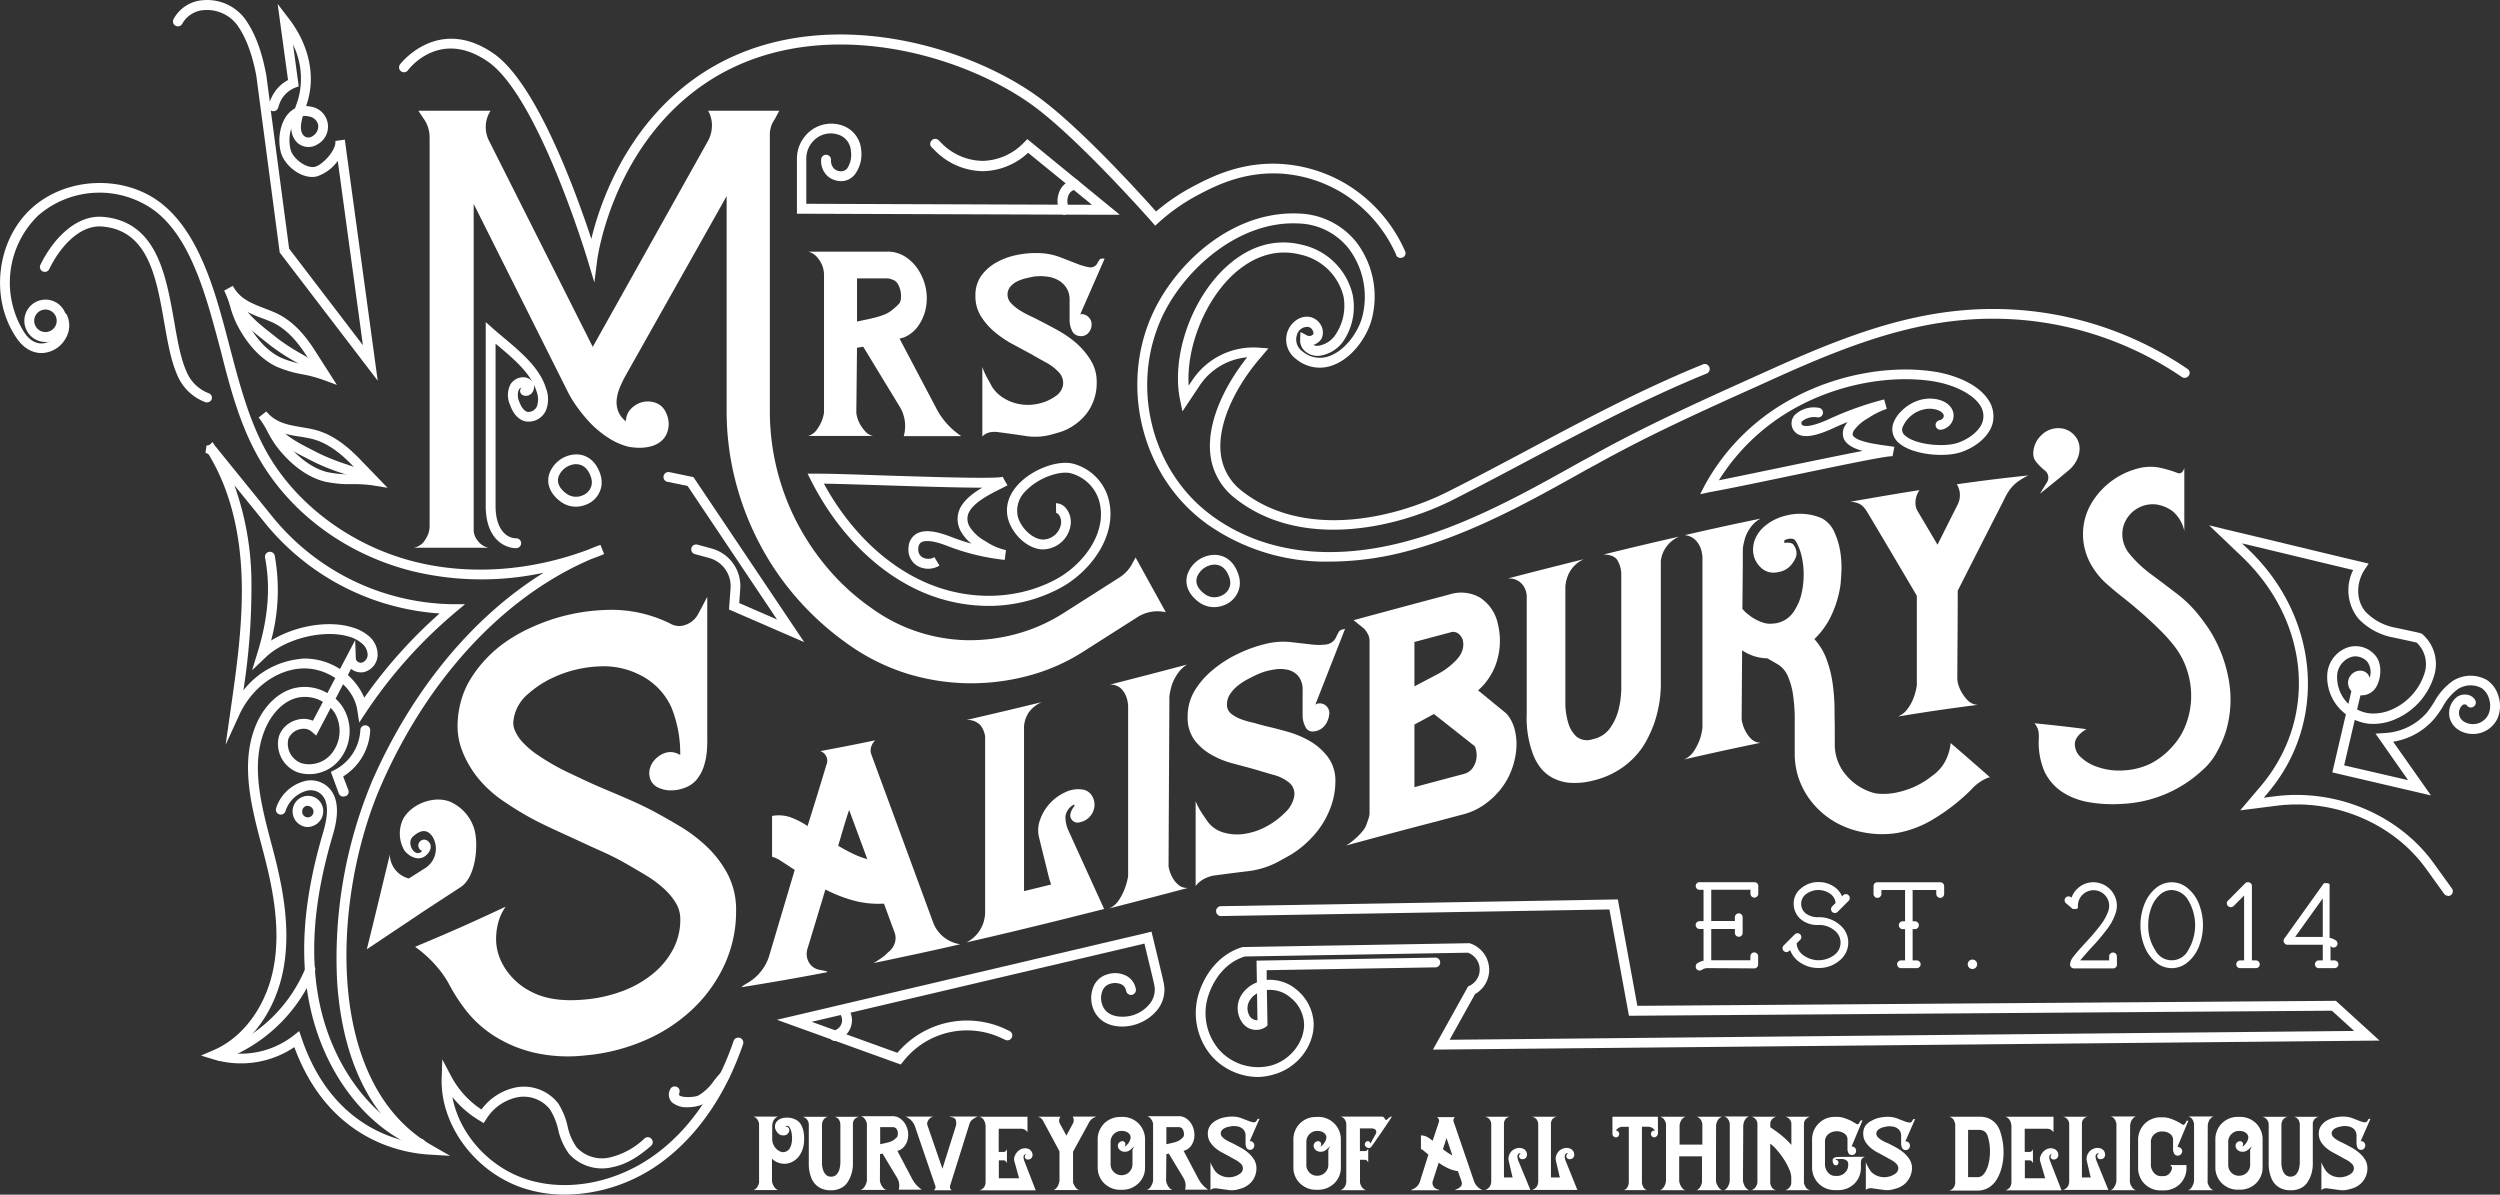 <svg id="Layer_1" data-name="Layer 1" xmlns="http://www.w3.org/2000/svg" viewBox="0 0 528.84 252.71"><rect x="0" y="0" width="528.84" height="252.71" fill="#333333" stroke="none"/><defs><style>.cls-1{fill:#fff;}</style></defs><g id="Layer_2" data-name="Layer 2"><g id="Layer_1-2" data-name="Layer 1-2"><path class="cls-1" d="M209.16,128.14A35.52,35.52,0,0,1,194,124.71c-9.08-4.29-17-12.45-22.38-23l-.78-1.54h1.72c4,0,9.51.22,15.37.41,9.62.3,22.79.72,24.2.25l.3.62.71,1.2h-.06c-.4.22-.89.47-1.43.74-2.46,1.23-6.16,3.1-6.88,5.48a3.26,3.26,0,0,0,.44,2.65,9.12,9.12,0,0,0,3.38,3,12.11,12.11,0,0,0,4.22,1.82l-.27,2.07a47.6,47.6,0,0,1-12.26-3c-3.51-1.37-4.88-1-5.38-.73a1.43,1.43,0,0,0-.62,1.26,1.87,1.87,0,0,0,.81,1.89,2.54,2.54,0,0,0,2.58,0l1.07,1.79a4.62,4.62,0,0,1-4.76,0,4,4,0,0,1-1.78-3.85,3.5,3.5,0,0,1,1.6-2.84c1.5-.94,3.87-.76,7.24.55a46.83,46.83,0,0,0,4.47,1.49,8.39,8.39,0,0,1-2.11-2.37,5.32,5.32,0,0,1-.62-4.29c.66-2.21,2.82-3.89,5-5.18-3.87,0-10.1-.15-19.92-.47-5-.16-9.81-.31-13.57-.38,5.12,9.37,12.38,16.61,20.6,20.49,9.27,4.38,19.87,4.31,28.36-.18,5.9-3.13,11.16-10,9.26-16.7a8.53,8.53,0,0,0-6-5.81c-2.23-.57-6.71.85-9.4,3.63a5.76,5.76,0,0,0-1.77,5.63c.72,2.42,3.07,4.6,5.13,4.76a3.91,3.91,0,0,0,4-3.48,2.56,2.56,0,0,0-.57-1.86.59.59,0,0,0-.47-.25l-.05-2.09a2.82,2.82,0,0,1,2,.91,4.67,4.67,0,0,1,1.13,3.47,6,6,0,0,1-6.2,5.38c-2.94-.22-6-3-7-6.25-.78-2.62,0-5.35,2.27-7.67,3-3.11,8.25-5,11.43-4.2a10.54,10.54,0,0,1,7.44,7.26c2.19,7.71-3.67,15.6-10.3,19.11A32.11,32.11,0,0,1,209.16,128.14Z" transform="translate(-0.01 0.03)"/><path class="cls-1" d="M281.27,118.77a43.5,43.5,0,0,1-26-8l-.54-.41-.24-.18c-11.93-9.12-16.89-25.68-12.07-40.28a35.82,35.82,0,0,1,1.71-4.22c5-10.35,16.72-21.16,30.6-20.54A16.18,16.18,0,0,1,287,51.29a19,19,0,0,1,3.36,15.47c-.76,3.82-3.93,8.78-8.31,10.44a7.77,7.77,0,0,1-7.8-1.23,5.11,5.11,0,0,1-1.87-5.89c.71-1.9,2.7-3.58,5-3A3.55,3.55,0,0,1,279.56,69a3.18,3.18,0,0,1,0,2.63,3.33,3.33,0,0,1-1.72,1.3,1.83,1.83,0,0,0,1,.19,5.33,5.33,0,0,0,3.69-2.37,11,11,0,0,0,1.7-8,12,12,0,0,0-9-8.89c-6.45-1.68-11.49,1.47-14.59,4.41-5.95,5.67-9.69,15.4-9.18,23.27l.81-1.21a15.53,15.53,0,0,1,14-6.82l2.05.15L267,75.23l-.58.68h0c-4.39,5.13-8.85,13-8.2,19.77a11.51,11.51,0,0,0,4.52,8.16c12.69,10,31.53,6.24,43.82,0,5.59-2.82,11.16-5.78,16.55-8.65,11.82-6.3,24-12.8,37.15-18.15A1,1,0,0,1,361,79c-13,5.3-25.19,11.78-37,18-5.4,2.87-11,5.84-16.58,8.67-12.85,6.48-32.59,10.32-46-.18a13.6,13.6,0,0,1-5.4-9.66c-.67-7,3.45-14.83,7.82-20.28a13.51,13.51,0,0,0-10,5.89L250.14,87l-.5-2.43c-1.86-9,2.2-21,9.44-27.85,5-4.74,10.7-6.44,16.55-4.92a14.14,14.14,0,0,1,10.51,10.49A13,13,0,0,1,284.27,72a7.42,7.42,0,0,1-5.13,3.23,4,4,0,0,1-3.1-1,3,3,0,0,1-1-2.39l.06-1.64,1.47.76a1.08,1.08,0,0,0,1.27-.33,1.18,1.18,0,0,0-.13-.71,1.34,1.34,0,0,0-.86-.78,2.27,2.27,0,0,0-2.49,1.67,3.07,3.07,0,0,0,1.18,3.5,5.7,5.7,0,0,0,5.79.94c3.55-1.34,6.35-5.58,7-8.9a16.92,16.92,0,0,0-3-13.77,14,14,0,0,0-10.68-5.34c-12.31-.61-23.74,9.31-28.63,19.37a33.74,33.74,0,0,0-1.61,4c-4.55,13.78.12,29.39,11.36,38l.73.56c13.31,9.61,29.05,8.35,39.9,5.6,13.59-3.44,26.16-10.49,38.32-17.31l1.87-1c11.19-6.26,23-11.58,34.42-16.73l4-1.8c14.66-6.62,27.17-11.26,40.56-12.35A73.06,73.06,0,0,1,462.73,78a1,1,0,0,1,.32,1.38l-.05.07a1.05,1.05,0,0,1-1.45.27,70.88,70.88,0,0,0-45.79-12.09c-13.1,1.07-25.42,5.64-39.88,12.17l-4,1.81c-11.38,5.12-23.15,10.42-34.26,16.64l-1.87,1c-12.28,6.89-25,14-38.83,17.51A64,64,0,0,1,281.27,118.77Z" transform="translate(-0.01 0.03)"/><path class="cls-1" d="M109.21,115.93c-2.4,0-6.45-1.88-6.45-8.92V68.11l1.73,1.53c.66.58,1.37,1.17,2.09,1.78,3.59,3,7.66,6.43,8.92,10.68a6.38,6.38,0,0,1,0,4.67,4,4,0,0,1-4.36,2.33c-1.43-.34-2.52-1.5-3.23-3.47a5,5,0,0,1,.08-4.35,3.19,3.19,0,0,1,2.59-1.5,2.35,2.35,0,0,1,2,.89C111,77.85,108,75.31,105.24,73l-.4-.33V107c0,5,2.35,6.84,4.37,6.84a1,1,0,1,1,0,2.08Zm1.2-34a1,1,0,0,0-.63.44,3.22,3.22,0,0,0,.08,2.58c.31.86.88,1.94,1.75,2.15a2,2,0,0,0,2-1.21,4.67,4.67,0,0,0-.12-3.17,8,8,0,0,0-.56-1.4A2,2,0,0,1,112.6,83a1.63,1.63,0,0,1-1.78.64,1,1,0,0,1-.76-1.19,1,1,0,0,1,.34-.56Z" transform="translate(-0.01 0.03)"/><path class="cls-1" d="M236.89,45.4H234l-64.41-.22h-1V33.43a7.46,7.46,0,0,1,3.09-5.95,7.17,7.17,0,0,1,6.17-1.07,5.93,5.93,0,0,1,4.33,5.29,7.14,7.14,0,0,1-1.34,5.17,3.67,3.67,0,0,1-2.55,1.4A4.35,4.35,0,0,1,175,37.16a4.41,4.41,0,0,1-1.29-3.44,1,1,0,0,1,2.09.07,2.39,2.39,0,0,0,.64,1.85,2.16,2.16,0,0,0,1.7.55,1.63,1.63,0,0,0,1.12-.65A5.19,5.19,0,0,0,180,31.9a3.83,3.83,0,0,0-2.86-3.51,5,5,0,0,0-4.36.77,5.41,5.41,0,0,0-2.21,4.33v9.59l60.43.21-13.51-11a14.35,14.35,0,0,1-9.58,3.89h0a14.53,14.53,0,0,1-10.22-4.46l-.58-.58a1,1,0,0,1-.07-1.41l.07-.07a1,1,0,0,1,1.41-.06l.06.06.58.58A12.43,12.43,0,0,0,207.88,34h0a12.41,12.41,0,0,0,8.78-3.93l.67-.67Z" transform="translate(-0.01 0.03)"/><path class="cls-1" d="M225.19,45.39a1,1,0,0,1-.93-.57,5.18,5.18,0,0,1-.19-4.22,4,4,0,0,1,2.32-2.37l.66-.23a1,1,0,0,1,1.3.55l0,.08a1.06,1.06,0,0,1-.63,1.34l-.66.23A2,2,0,0,0,226,41.37a3.15,3.15,0,0,0,.11,2.5,1,1,0,0,1-.38,1.36l-.08,0A.93.93,0,0,1,225.19,45.39Z" transform="translate(-0.01 0.03)"/><path class="cls-1" d="M125.74,59.73,124.32,55c-.1-.35-10.45-34.67-21.11-42C93.06,6,86.57,14.47,86.3,14.84a1,1,0,0,1-1.67-1.25c.07-.1,8-10.43,19.76-2.32C113.54,17.55,122,41.09,125.1,50.5c1.8-7.44,7.22-23.46,21.84-33.91C170.82-.5,204.24,8.88,220.34,21c8.82,6.63,21.16,20.27,24.22,23.71a42.67,42.67,0,0,1,7.77-5.27c3.67-1.93,10.47-5.53,19.52-4.73a30.57,30.57,0,0,1,13.72,4.68,31.44,31.44,0,0,1,11.66,13.7,1,1,0,0,1-.46,1.34l-.07,0a1,1,0,0,1-1.34-.45.36.36,0,0,1,0-.09,29.33,29.33,0,0,0-10.87-12.77,28.48,28.48,0,0,0-12.78-4.37c-8.43-.74-14.89,2.67-18.36,4.51A40.49,40.49,0,0,0,245.16,47l-.79.71-.69-.8c-.15-.16-14.85-16.86-24.6-24.19C203.49,11,171.17,1.87,148.15,18.34c-18.71,13.38-21.76,36.29-21.79,36.51Z" transform="translate(-0.01 0.03)"/><path class="cls-1" d="M517.82,189.46A1,1,0,0,1,517,189l-3.78-5.25c-6.92-9.6-19.29-14.85-31.47-13.36l-7.86,1,4.25-5c12.22-14.38,10.58-34.85-3.9-48.68l-6.93-6.62L471,112c3.49.82,9,2.14,14.43,3.45s10.78,2.6,14.17,3.39l1.47.35-.84,1.25c-1.65,2.45-2.09,6.35.24,9a11.71,11.71,0,0,0,6.36,3.33l1.82.39c3.56.76,3.56.76,3.83,1a8.39,8.39,0,0,1,2.58,8.22,14.56,14.56,0,0,1-9.16,10.05,11.63,11.63,0,0,1-4.57.65,9.59,9.59,0,0,1-3.2-.84l-2.25,9.63L509.41,165l-6.89-9.84,1.85-.12a12.67,12.67,0,0,0,9-4.32,23.36,23.36,0,0,0,1.57-2.26,13.19,13.19,0,0,1,3.82-4.38,7,7,0,0,1,7.38-.23,6.28,6.28,0,0,1,2.47,3.67,6.67,6.67,0,0,1-.34,4.53,5.67,5.67,0,0,1-3.69,3c-2.46.64-5.59-.41-6.36-3.18a4.33,4.33,0,0,1,1.59-4.52,3,3,0,0,1,2.28-.38,2.3,2.3,0,0,1,1.52,1.11,1,1,0,0,1-1.84,1,.81.81,0,0,0-.8,0,2.24,2.24,0,0,0-.73,2.24c.41,1.5,2.31,2.1,3.82,1.71a3.63,3.63,0,0,0,2.33-1.93,4.56,4.56,0,0,0,.2-3.11,4.14,4.14,0,0,0-1.61-2.45,4.94,4.94,0,0,0-5.11.25,11.44,11.44,0,0,0-3.17,3.75,21.13,21.13,0,0,1-1.74,2.47,14.5,14.5,0,0,1-8.71,4.86l8,11.36-20.87-4.87,2.87-12.3a9.83,9.83,0,0,1-3.93-8.62,6.5,6.5,0,0,1,4.07-5.43,5.4,5.4,0,0,1,5.85,1.35c1.86,1.82,1.45,5.2.43,6.93a3.6,3.6,0,0,1-3.34,1.76l-.71,3a7.66,7.66,0,0,0,2.88.84,9.52,9.52,0,0,0,3.74-.54A12.51,12.51,0,0,0,513,142a6.3,6.3,0,0,0-1.77-6.09c-.54-.14-2.07-.46-3-.67l-1.87-.4a13.65,13.65,0,0,1-7.46-4,9.55,9.55,0,0,1-1.11-10.29c-3.38-.8-8.1-1.94-12.84-3.08-3.77-.91-7.55-1.82-10.68-2.56l1.4,1.33c15.05,14.39,16.79,36.54,4,51.54l-.79.93,2.55-.32c12.95-1.58,26.06,4,33.42,14.21l3.78,5.25a1,1,0,0,1-.1,1.41,1,1,0,0,1-.75.24Zm-19.51-50.65a3.33,3.33,0,0,0-1.17.22,4.4,4.4,0,0,0-2.73,3.62,7.91,7.91,0,0,0,1.7,5.48,9.19,9.19,0,0,0,.67.73l.63-2.69a2.73,2.73,0,0,1-.71-1.82,2.65,2.65,0,0,1,1.91-2.42,2.46,2.46,0,0,1,1.32,0,2,2,0,0,1,1.23,1.1,2.13,2.13,0,0,1,.11.33,3.74,3.74,0,0,0-.49-3.41A3.5,3.5,0,0,0,498.31,138.81Z" transform="translate(-0.01 0.03)"/><path class="cls-1" d="M266.18,227.79a13.28,13.28,0,0,1-9.87-4.43,14,14,0,0,1-2.66-13.42c1.63-4.9,5-8.42,9.24-9.64h.27l47.7-.81.18.06a5.89,5.89,0,0,1,1,10.7l-5.38,9.67L498,218.05l-4.71-4.28-148.7,1.07-4.13-22.49-82.16,1.4a1,1,0,0,1,0-2.09l83.94-1.43,4.13,22.51,147.77-1.06,9.23,8.41L303.13,222l7.43-13.36.29-.14a3.8,3.8,0,0,0-.32-7l-47.19.8c-3.52,1.07-6.32,4.07-7.71,8.25A11.87,11.87,0,0,0,257.87,222a11.07,11.07,0,0,0,11,3.37c4.07-1.1,7.13-5,7-8.92A7.59,7.59,0,0,0,273,211a6.65,6.65,0,0,0-5-1.61l.13,7.52-.4.32a3.59,3.59,0,0,1-4.87-.85,5.27,5.27,0,0,1-.2-6,6.74,6.74,0,0,1,3.23-2.59l-.08-4.61,37.79-.64a1,1,0,0,1,1.06.94v.06a1,1,0,0,1-.94,1.06h-.06l-35.7.6v2.06a8.7,8.7,0,0,1,6.36,2.09,9.76,9.76,0,0,1,3.57,6.93c.2,4.91-3.46,9.66-8.52,11A12.35,12.35,0,0,1,266.18,227.79Zm-.26-17.68a4.14,4.14,0,0,0-1.5,1.41,3.17,3.17,0,0,0,.06,3.57,1.88,1.88,0,0,0,1.53.69Z" transform="translate(-0.01 0.03)"/><path class="cls-1" d="M359.66,104.5l1-1.93a45.64,45.64,0,0,1,19.26-18.7c9-4.71,19.9-6.69,29.19-5.3,4,.6,9.13,2.46,11.43,5.87a6.22,6.22,0,0,1,1,5c-.61,2.52-3.09,4.86-6.46,6.1-3.55,1.3-10.58.67-13.43-1.9a3.72,3.72,0,0,1-1.23-3.79c.6-2.34,3.26-4.69,6.05-5.35s6,.26,6.69,2.59a2.91,2.91,0,0,1-.33,2.32,3.17,3.17,0,0,1-2.18,1.46,1,1,0,0,1-.35-2,1.16,1.16,0,0,0,.75-.5.82.82,0,0,0,.12-.61c-.29-.92-2.23-1.65-4.22-1.18a6.45,6.45,0,0,0-4.51,3.84A1.57,1.57,0,0,0,403,92.1c2.21,2,8.44,2.55,11.31,1.49,2.69-1,4.71-2.81,5.15-4.63a4.1,4.1,0,0,0-.66-3.36c-1.58-2.34-5.51-4.29-10-5-8.86-1.33-19.29.58-27.92,5.08a44.32,44.32,0,0,0-17.27,15.89c3.58-.72,8.06-1.65,12.64-2.6,8.27-1.72,14-2.89,17.77-3.61-1.8-.5-3.34-1.26-3.94-2.5a3.1,3.1,0,0,1,.33-3,5.35,5.35,0,0,1,.44-.62c-1,.4-2,.82-2.93,1.26-3.53,1.63-5.88,2.09-7.37,1.43a2.63,2.63,0,0,1-1.34-3.47,2.55,2.55,0,0,1,.46-.71,5.85,5.85,0,0,1,5.14-1.5,1,1,0,0,1-.38,2,4,4,0,0,0-3.19.83.52.52,0,0,0-.15.56.49.49,0,0,0,.3.33c.39.17,1.75.39,5.66-1.41a68.16,68.16,0,0,1,11.53-4.1l.55,2a16.64,16.64,0,0,0-4,2A9,9,0,0,0,392.2,91c-.41.68-.28,1-.23,1.06.63,1.32,5.09,1.92,7.24,2.21l1.47.21h.05l-.38,2h-.06c-1.42-.09-13.68,2.52-23.61,4.58-5.61,1.17-11.05,2.3-14.9,3Z" transform="translate(-0.01 0.03)"/><path class="cls-1" d="M71.28,81.4l-3-1.11a27.79,27.79,0,0,0-4.21-1.12,25,25,0,0,1-5.61-1.66c-3.3-1.58-6.3-4.81-8.44-9.13h0a21.18,21.18,0,0,1-1.31-3.54,19.62,19.62,0,0,0-1.28-3.4h0l1.84-1h0c1.44,2.74,3.88,3.67,6.71,4.76.67.26,1.36.53,2.05.82,3.23,1.39,6,4,8.59,8.1ZM51.07,65.24a17.62,17.62,0,0,0,.87,2.22h0c1.12,2.25,3.58,6.31,7.47,8.16a23,23,0,0,0,5.14,1.51l1.77.39-1.45-2.27C62.45,71.47,60,69.15,57.26,68c-.66-.29-1.32-.54-2-.79A23.9,23.9,0,0,1,51.07,65.24Z" transform="translate(-0.01 0.03)"/><path class="cls-1" d="M67.27,79.3a1.1,1.1,0,0,1-.61-.19c-1.2-.87-2.6-1.69-4.08-2.56a45.87,45.87,0,0,1-5.28-3.43l-1-.79c-2.62-2.06-5.6-4.4-7-7.33a1,1,0,1,1,1.87-.92c1.23,2.51,4,4.69,6.46,6.61l1,.8a43.3,43.3,0,0,0,5,3.26,49.08,49.08,0,0,1,4.25,2.66,1,1,0,0,1-.61,1.89Z" transform="translate(-0.01 0.03)"/><path class="cls-1" d="M82,103.16l-3.11-.51a28.8,28.8,0,0,0-4.35-.27,24.74,24.74,0,0,1-5.82-.53c-3.55-.89-7.13-3.47-10.08-7.28h0a23.59,23.59,0,0,1-2-3.21,18.46,18.46,0,0,0-1.92-3.08h0L56.35,87c1.95,2.4,4.53,2.84,7.51,3.35.72.12,1.44.24,2.17.4,4.44.93,7.81,4,10,6.23ZM60.28,93.29c1.55,2,4.76,5.49,8.94,6.54a22.7,22.7,0,0,0,5.33.47h1.81l-1.87-1.94c-3.11-3.23-5.94-5-8.88-5.64-.71-.15-1.41-.27-2.1-.39a24.17,24.17,0,0,1-4.51-1,15.5,15.5,0,0,0,1.29,2Z" transform="translate(-0.01 0.03)"/><path class="cls-1" d="M77.45,101.91a1.07,1.07,0,0,1-.43-.09c-1.36-.61-2.89-1.14-4.51-1.7a47.59,47.59,0,0,1-5.86-2.32l-1.14-.58c-3-1.51-6.36-3.21-8.34-5.8a1,1,0,0,1,1.65-1.27c1.7,2.21,4.85,3.8,7.63,5.2l1.16.59a44.64,44.64,0,0,0,5.58,2.21c1.6.55,3.24,1.12,4.69,1.77a1,1,0,1,1-.43,2Z" transform="translate(-0.01 0.03)"/><path class="cls-1" d="M47.74,157.51l1-7c1.32-9.21,2.69-18.73,2.39-28.17-.33-10.34-2.67-19.18-7-26.27l-.65-.34.21-1.49.62-.14.67-.62.54.86a1.68,1.68,0,0,1,.35.4L57.6,109.22a50,50,0,0,0,38,18.56h2.78l-2.13,1.79a100.35,100.35,0,0,0-18.77,21L76,152.82l-.41-2.65c-.79-5.11-6.43-9.22-12.07-8.77-5.25.41-10.29,4.22-12.84,9.69Zm16.69-18.23a13.78,13.78,0,0,1,12.64,8.28A102.59,102.59,0,0,1,93,129.74a52.07,52.07,0,0,1-37-19.22l-6.4-7.89a62,62,0,0,1,3.59,19.63A141.82,141.82,0,0,1,51.5,146a17.46,17.46,0,0,1,11.9-6.63A5.12,5.12,0,0,1,64.43,139.28Z" transform="translate(-0.01 0.03)"/><path class="cls-1" d="M65.18,174.92a3.15,3.15,0,0,1-1.59-.42,3.2,3.2,0,0,1-1.56-2,3.28,3.28,0,0,1,4.74-3.77h0a3.31,3.31,0,0,1-.69,6A3.2,3.2,0,0,1,65.18,174.92Zm0-4.48h-.33a1.21,1.21,0,0,0-.88,1.47l0,.09a1.15,1.15,0,0,0,.57.72,1.2,1.2,0,0,0,1.63-.46,1.16,1.16,0,0,0,.11-.91,1.15,1.15,0,0,0-.57-.72,1.17,1.17,0,0,0-.55-.19Z" transform="translate(-0.01 0.03)"/><path class="cls-1" d="M88.75,242.89a1,1,0,0,1-.39-.08c-10.8-4.31-19.46-15.49-22.6-29.18-2.49-10.82-1.67-23,2.5-37.21.95-3.24,1.64-6.79-.46-8.57a3.34,3.34,0,0,0-3.22-.51,6.52,6.52,0,0,0-4.17,4.19,1,1,0,1,1-2-.57A8.58,8.58,0,0,1,64,165.34a5.36,5.36,0,0,1,5.18.92C72.6,169.15,71,174.65,70.3,177c-4.07,13.87-4.88,25.7-2.48,36.17,3,13,11.17,23.64,21.34,27.7a1,1,0,0,1-.38,2Z" transform="translate(-0.01 0.03)"/><path class="cls-1" d="M95.25,244.47l-4.45-.26c-6.27-.38-21.39-3.37-28.53-22.73a20.26,20.26,0,0,1-17,2.61l-2.74-.83,2.63-1.13C51.69,219.34,56.6,212.38,58,204c1.36-8.06-.36-16.41-2.21-23.51l-.43-1.62c-2.2-8.34-4.69-17.79-1-26,1.7-3.74,4.5-6.39,7.69-7.28a9.48,9.48,0,0,1,7.21,1l5.88-11.21.14,3.93a.86.86,0,0,0,.36.6,1.17,1.17,0,0,0,.92.24,1.78,1.78,0,0,0,1.22-1.64,3.17,3.17,0,0,0-1.1-2.33A7,7,0,0,0,74,134.69C68.69,133,60.39,135,56.23,139l-2.9,2.76,1.18-3.83c2.24-7.26,2.76-13.79,1.57-20a1,1,0,1,1,2.05-.39,41,41,0,0,1-.77,17.93c5-3.11,12.19-4.38,17.25-2.76a9.15,9.15,0,0,1,3.51,1.89,5.11,5.11,0,0,1,1.77,4A3.82,3.82,0,0,1,77,142.14a3.24,3.24,0,0,1-2.65-.63l-.07-.06L71,147.77a9,9,0,0,1,1.56,1.86,9.59,9.59,0,0,1-.87,11.21,8.21,8.21,0,0,1-8.46,2.59,6.42,6.42,0,0,1-4.2-7.76,5.47,5.47,0,0,1,3.76-3.42,5.06,5.06,0,0,1,3.41.18l2.12-4a7.48,7.48,0,0,0-5.68-.8c-2.6.72-4.91,3-6.35,6.13-3.4,7.51-1.11,16.18,1.1,24.58l.43,1.62c1.91,7.32,3.67,15.93,2.25,24.39-1.33,8-5.61,14.74-11.43,18.37A18.19,18.19,0,0,0,62.14,219l1.16-.92.48,1.4C69,235,79.48,240,86.5,241.5c-11.28-8.74-14.5-23.1-15.19-34.12A97.25,97.25,0,0,1,78.81,165c8.47-19.22,21.28-34.62,36.2-43.88a62.17,62.17,0,0,1-27.81-.34c-14-3.52-25.89-12.3-32.56-24.11-4-7.09-6.06-15.06-8-22.78-1.64-6.06-3.23-12.36-5.8-18.13-2.21-5-4.77-8.57-7.82-11a19.78,19.78,0,0,0-24.9.77,19.76,19.76,0,0,0-3,24.72C6.21,71.9,7.51,72.69,9,72.62a3.92,3.92,0,0,0,3.06-2,3.24,3.24,0,0,0,.24-3.09,1,1,0,0,1,1.88-.89,5.3,5.3,0,0,1-.33,5,6,6,0,0,1-4.73,3c-2.18.13-4.18-1-5.69-3.29C-2.2,63-.69,50.72,6.72,44s19.79-7.15,27.61-.86c3.31,2.67,6.07,6.54,8.42,11.82C45.38,60.84,47,67.23,48.62,73.4c2,7.58,4,15.43,7.84,22.27,6.29,11.15,18,19.79,31.25,23.12,11.64,2.92,24.59,2,36.75-2.56.85-.36,1.71-.7,2.57-1l.77,1.94c-.85.36-1.71.7-2.57,1-18.41,7.8-34.52,25-44.51,47.7-10.36,23.53-12.43,63.18,10.66,76.39Zm-31-90.34a3.26,3.26,0,0,0-.93.13A3.38,3.38,0,0,0,61,156.32a4.38,4.38,0,0,0,2.87,5.12,6.09,6.09,0,0,0,6.23-2,7.6,7.6,0,0,0,.68-8.73,7.08,7.08,0,0,0-.81-1l-3.07,5.86-1-.86a2.46,2.46,0,0,0-1.62-.58Z" transform="translate(-0.01 0.03)"/><path class="cls-1" d="M72.67,168.47a1,1,0,0,1-1-.67L70,163.25l.84-.43a10.09,10.09,0,0,0,5.4-8.41,1,1,0,0,1,1-1h.08a1,1,0,0,1,1,1v.08a12.12,12.12,0,0,1-5.72,9.73l1.08,2.83a1,1,0,0,1-.51,1.32l-.09,0A1,1,0,0,1,72.67,168.47Z" transform="translate(-0.01 0.03)"/><path class="cls-1" d="M46.76,224.36a1,1,0,1,1-.43-2h0l2.24-1a31.44,31.44,0,0,0,16.12-16.75,1,1,0,0,1,1.94.79h0a33.56,33.56,0,0,1-17.2,17.86l-2.24,1A1,1,0,0,1,46.76,224.36Z" transform="translate(-0.01 0.03)"/><path class="cls-1" d="M9.64,72.31a4.48,4.48,0,1,1,4.48-4.48A4.44,4.44,0,0,1,13.56,70a4.52,4.52,0,0,1-3.92,2.32Zm0-6.86a2.44,2.44,0,0,0-.66.09,2.38,2.38,0,0,0-1.64,2.95,2.43,2.43,0,0,0,1.14,1.43,2.38,2.38,0,0,0,2.28-4.18A2.34,2.34,0,0,0,9.64,65.45Z" transform="translate(-0.01 0.03)"/><path class="cls-1" d="M43.75,85.09a1,1,0,0,1-.34-.06,10.39,10.39,0,0,1-5.93-5.79c-1.32-3-2-6.9-2.72-11-1.67-9.59-3.39-19.51-13.09-20.35-4.83-.42-9,4.37-11.24,9A1,1,0,1,1,8.55,56h0c2.56-5.24,7.4-10.67,13.3-10.15,11.3,1,13.25,12.19,15,22.08.69,4,1.35,7.79,2.57,10.54a8.3,8.3,0,0,0,4.7,4.67,1,1,0,0,1,.65,1.33A1.06,1.06,0,0,1,43.75,85.09Z" transform="translate(-0.01 0.03)"/><path class="cls-1" d="M79.91,80.5,59.18,53.39,54.23,16c-.89-4.7-2.24-8.24-4.1-10.81A8,8,0,0,0,43.28,2.1,5.67,5.67,0,0,0,38.56,5a1,1,0,1,1-1.83-1h0a7.67,7.67,0,0,1,6.4-4,10,10,0,0,1,8.6,3.82c2.14,2.93,3.6,6.74,4.55,11.74l.08.45.73,5.5a8,8,0,0,1,3.85-4.61L58.74.8l2.4,3.14c4.11,5.38,5.58,11.67,4,17.26-.11.41-.24.8-.38,1.2a4.63,4.63,0,0,1,.91.12,4.27,4.27,0,0,1,1.47,8A3.52,3.52,0,0,1,63,30.25a4.24,4.24,0,0,1-1.37-3.12,8.34,8.34,0,0,0-.16,4.46c.52,2,3.37,4.06,5.13,3.67,1.59-.35,4.61-3.54,4.35-5.47l2-.28h0ZM61.17,52.57,76.78,73,71.46,34A8.92,8.92,0,0,1,67,37.3c-3.14.7-6.87-2.3-7.6-5.19s-.06-6.36,1.69-8.21a5.17,5.17,0,0,1,1.32-1l.13-.35c.22-.63.45-1.26.63-1.91A16.42,16.42,0,0,0,62,9.4l1.2,8.83-.77.29A5.84,5.84,0,0,0,59,22.3l-.15.46a1.05,1.05,0,0,1-1.31.69,1.15,1.15,0,0,1-.25-.12Zm2.9-28c-.39,1.26-.77,3.25.26,4.15a1.43,1.43,0,0,0,1.74.08,2.4,2.4,0,0,0,1.24-2.43,2.33,2.33,0,0,0-2-1.77,3.05,3.05,0,0,0-1.24-.07Z" transform="translate(-0.01 0.03)"/><path class="cls-1" d="M121.8,107.15a5.34,5.34,0,0,1-3-.93c-2.33-1.63-3.28-3.82-2.6-6a6.18,6.18,0,0,1,5.69-4.13h0c2.38,0,4.24,1.53,5.11,4.19a5.59,5.59,0,0,1,.25,2.37h0a5.1,5.1,0,0,1-3.09,4A5.81,5.81,0,0,1,121.8,107.15Zm.08-9h0a4.14,4.14,0,0,0-3.72,2.66c-.4,1.3.22,2.58,1.81,3.68a3.45,3.45,0,0,0,3.35.24,3.08,3.08,0,0,0,1.87-2.36h0a3.48,3.48,0,0,0-.17-1.47c-.6-1.78-1.68-2.73-3.14-2.73Z" transform="translate(-0.01 0.03)"/><path class="cls-1" d="M170.13,135.81l-15.91-6.91.33-4.49A6.17,6.17,0,0,0,150,118l-3-.82a1,1,0,0,1,.54-2l3,.82a8.22,8.22,0,0,1,6.06,8.54l-.22,3,8,3.48-18.92-28.25-4.25-.88a1,1,0,0,1-.83-1.15s0-.06,0-.09a1.07,1.07,0,0,1,1.23-.81l5.09,1.06Z" transform="translate(-0.01 0.03)"/><path class="cls-1" d="M119.56,252.68a28.44,28.44,0,0,1-8.59-1.29C100.64,248.1,93.11,238.05,93.44,228l.13-3.93,1.84,3.48a19.26,19.26,0,0,0,6.44,7.12,12.06,12.06,0,0,1,7.23-4.66,9.2,9.2,0,0,1,9,3.35,15.06,15.06,0,0,1,2,4.87,12,12,0,0,0,1.9,4.43,7.3,7.3,0,0,0,7.12,2.13,15.89,15.89,0,0,0,7.25-4,1,1,0,1,1,1.38,1.57h0c-2.92,2.55-5.53,4-8.22,4.52a9.39,9.39,0,0,1-9.15-2.85,13.9,13.9,0,0,1-2.29-5.17,13.43,13.43,0,0,0-1.73-4.22,7.08,7.08,0,0,0-7-2.53,10.14,10.14,0,0,0-6.46,4.59l-.55.84-.86-.51a21.53,21.53,0,0,1-5.76-5c1.42,7.73,7.65,14.84,15.77,17.43,8.69,2.76,19.19.67,27.41-5.46,9.08-6.76,13.89-16.73,16.33-23.9a1.06,1.06,0,0,1,2,.68c-3.64,10.68-9.54,19.29-17.06,24.9A35,35,0,0,1,119.56,252.68Z" transform="translate(-0.01 0.03)"/><path class="cls-1" d="M145.46,234.19a4.8,4.8,0,0,1-3.26-1,2.31,2.31,0,0,1-.44-2.74,1,1,0,0,1,1.28-.6l.08,0a1,1,0,0,1,.6,1.28l0,.07c-.09.24-.11.4,0,.46.57.55,3.11.45,4,.06a10.25,10.25,0,0,0,3.3-3.12c.5-.63,1-1.24,1.5-1.76a1,1,0,0,1,1.5,1.45,17.68,17.68,0,0,0-1.37,1.61,11.9,11.9,0,0,1-4.07,3.72A8.39,8.39,0,0,1,145.46,234.19Z" transform="translate(-0.01 0.03)"/><path class="cls-1" d="M256.85,128.4a5.35,5.35,0,0,1-3.05-.93c-2.33-1.63-3.28-3.82-2.6-6a6.16,6.16,0,0,1,5.69-4.13h0c2.38,0,4.24,1.52,5.1,4.19a5.44,5.44,0,0,1,.26,2.37h0a5.15,5.15,0,0,1-3.09,4A5.92,5.92,0,0,1,256.85,128.4Zm.08-9h0a4.16,4.16,0,0,0-3.72,2.66c-.4,1.31.22,2.58,1.8,3.68a3.42,3.42,0,0,0,3.36.24,3.07,3.07,0,0,0,1.87-2.36h0a3.48,3.48,0,0,0-.17-1.47c-.6-1.79-1.68-2.74-3.14-2.74Z" transform="translate(-0.01 0.03)"/><path class="cls-1" d="M190.54,225.15l-26.18-9.46,3.42-.8,74.82-17.6,1-.24,1.29,5.36c.67,2.78,1.2,5,1.32,5.65a6.82,6.82,0,0,1-1.54,5.73,9.68,9.68,0,0,1-7.28,3.33h0c-3,0-5.22-1.39-6.13-3.78a6.21,6.21,0,0,1,.14-4.84,4.44,4.44,0,0,1,2.74-2.38,5.25,5.25,0,0,1,4.28.35,3.91,3.91,0,0,1,1.86,2.72,1,1,0,0,1-2.05.4,1.87,1.87,0,0,0-.88-1.33,3.26,3.26,0,0,0-2.58-.15,2.38,2.38,0,0,0-1.49,1.3,4.15,4.15,0,0,0-.07,3.19c.76,2,2.7,2.43,4.19,2.44a7.27,7.27,0,0,0,5.7-2.59,4.73,4.73,0,0,0,1.1-4c-.11-.62-.66-2.9-1.3-5.54l-.8-3.34-70.39,16.55,18.14,6.56a19.25,19.25,0,0,1,22.9-5l.8.38a1,1,0,0,1-.89,1.88h0l-.81-.38a17.13,17.13,0,0,0-20.82,5Z" transform="translate(-0.01 0.03)"/><path class="cls-1" d="M176.82,220.12a1,1,0,0,1-.51-2h0l.7-.4a2.22,2.22,0,0,0,.86-3,2.25,2.25,0,0,0-.4-.52l1.45-1.5a4.32,4.32,0,0,1,.09,6.11,4.19,4.19,0,0,1-1,.75l-.71.4A1,1,0,0,1,176.82,220.12Z" transform="translate(-0.01 0.03)"/><path class="cls-1" d="M246.62,129.48a7.85,7.85,0,0,0-5.94,1l-11,7a41.25,41.25,0,0,1-11.74,5.33,47.05,47.05,0,0,1-12.43,1.7,46.38,46.38,0,0,1-13.74-2.08A44.5,44.5,0,0,1,179.06,136a60.86,60.86,0,0,1-10.65-9.69,59.35,59.35,0,0,1-7.95-11.77,61,61,0,0,1-5-13.32,59,59,0,0,1-1.74-14.32V41.46L132.2,79.68a22.63,22.63,0,0,0-1.12,2.39,8.46,8.46,0,0,0-.62,2.47,5.46,5.46,0,0,0,.31,2.4,5,5,0,0,0,1.66,2.16,3.67,3.67,0,0,1,1-2.59,5.12,5.12,0,0,1,2.28-1.43,4.85,4.85,0,0,1,2.67,0,3.77,3.77,0,0,1,2.19,1.58,6,6,0,0,1,.82,2.16,5,5,0,0,1-.12,2.24A4.4,4.4,0,0,1,140,93.18a5.48,5.48,0,0,1-2.13,1.16,9.15,9.15,0,0,1-2.5.35,12.76,12.76,0,0,1-2.47-.23,14.3,14.3,0,0,1-4.06-1.78,21.54,21.54,0,0,1-3.63-2.89,30.88,30.88,0,0,1-3-3.56,24,24,0,0,1-2.31-3.82l-19.69-39.3v69.18a3.68,3.68,0,0,0,.81,2,3.81,3.81,0,0,0,2.28,1.54H87.57a3.61,3.61,0,0,0,2.08-1.23,7.72,7.72,0,0,0,.93-1.63,5.29,5.29,0,0,0,.31-1.85v-82A6.94,6.94,0,0,0,90.58,27a6.62,6.62,0,0,0-.85-1.78L88.5,23.39h15.28l-.31.54a6.4,6.4,0,0,0,.08,6L125.4,73.35l24.32-43.47a6.82,6.82,0,0,0,.89-3.24,6.26,6.26,0,0,0-.81-3.25h15.06l-1,1.86a5.56,5.56,0,0,0-1,3.47V86.94a51.16,51.16,0,0,0,5.71,23.51,52.44,52.44,0,0,0,6.76,10,48,48,0,0,0,9.07,8.18,35.16,35.16,0,0,0,9.61,4.94,35.67,35.67,0,0,0,10.39,1.82,37.31,37.31,0,0,0,10.46-1.28,35.92,35.92,0,0,0,9.92-4.32l11.89-7.57a7.94,7.94,0,0,0,2.63-2.62l.93-1.7Z" transform="translate(-0.01 0.03)"/><path class="cls-1" d="M181.15,87.25a6,6,0,0,0,.15.85,6.66,6.66,0,0,0,.58,1.5A8.37,8.37,0,0,0,183,91.18a3,3,0,0,0,1.66,1H171a3.33,3.33,0,0,0,1.62-1.08,8.18,8.18,0,0,0,1-1.59,7.49,7.49,0,0,0,.7-2.27V58.06a4.3,4.3,0,0,0-.08-.81,4.73,4.73,0,0,0-.43-1.43,6.54,6.54,0,0,0-1-1.5A3.73,3.73,0,0,0,171,53.2h16.68a6.85,6.85,0,0,1,3.9,1.12,9.41,9.41,0,0,1,2.74,2.81A11.3,11.3,0,0,1,195.86,61a11,11,0,0,1,0,4.13,9.76,9.76,0,0,1-1.55,3.7,7,7,0,0,1-3.16,2.55,8.19,8.19,0,0,0-.85.23L198,86.21a15.66,15.66,0,0,0,5.25,5.94l.07.08H191.19a7.93,7.93,0,0,0-.78-6.1l-7.8-12.82-1.31.23ZM181.3,68c.41-.1,1-.23,1.78-.39s1.54-.33,2.31-.54a17.68,17.68,0,0,0,1.74-.57,6.67,6.67,0,0,0,1.66-1l.81-.69a6.82,6.82,0,0,0,.74-.78,3.12,3.12,0,0,0,.27-1.16,5.41,5.41,0,0,0-.12-1.39,5.22,5.22,0,0,0-.46-1.27,2.54,2.54,0,0,0-.77-.89c-.18-.09-.36-.16-.54-.23l-.47-.15a2,2,0,0,0-.54-.08H181.3Z" transform="translate(-0.01 0.03)"/><path class="cls-1" d="M219.75,67.71q1.86.93,4,2.12a23.05,23.05,0,0,1,4,2.78,16,16,0,0,1,3,3.6A8.42,8.42,0,0,1,232,80.76a10.58,10.58,0,0,1-1,4.79,10,10,0,0,1-2.12,3,12.32,12.32,0,0,1-3,2.16,11.68,11.68,0,0,1-1.51.62c-.49.15-1,.31-1.58.46a13,13,0,0,1-5.68.43c-1.88-.29-3.79-.56-5.75-.81a5.45,5.45,0,0,0-1.89,0,3.15,3.15,0,0,0-1.66.89V77.6a15.8,15.8,0,0,0,1,2.27c.44.8.79,1.41,1,1.82a7.5,7.5,0,0,0,2.67,2.58A9.51,9.51,0,0,0,216,85.51a10,10,0,0,0,3.74-.16,9.63,9.63,0,0,0,3.44-1.5,3.59,3.59,0,0,0,1.7-2.43,3.25,3.25,0,0,0-.93-2.74,10.2,10.2,0,0,0-2.7-2.05q-1.62-.88-3.09-1.74l-3.94-2.12a22.51,22.51,0,0,1-3.82-2.59,13.9,13.9,0,0,1-2.89-3.32,7.84,7.84,0,0,1-1.16-4.32,7.05,7.05,0,0,1,1.27-4.29,9.88,9.88,0,0,1,3.25-2.81,14.79,14.79,0,0,1,4.32-1.55,19.64,19.64,0,0,1,4.59-.38,13.53,13.53,0,0,1,4.41.84l3.59,1.39a12.65,12.65,0,0,0,2.7.78,1.63,1.63,0,0,0,1.73-1l.39-.61a.59.59,0,0,1,.54-.24h.54l-5.17,11.82a.22.22,0,0,0,.15-.08,2.18,2.18,0,0,1,1.74.77,2.14,2.14,0,0,1,.5,1.78,2.6,2.6,0,0,1-.85,1.62,2.07,2.07,0,0,1-1.77.46,1.9,1.9,0,0,1-1.55-1.23,5.13,5.13,0,0,1-.46-2v-4.4a4.56,4.56,0,0,0-.7-2.59,5,5,0,0,0-1.77-1.62,6.46,6.46,0,0,0-2.43-.73,10.21,10.21,0,0,0-2.59,0c-.57.1-1.17.23-1.82.38a9.55,9.55,0,0,0-1.81.66,4.34,4.34,0,0,0-1.43,1.12,2.62,2.62,0,0,0,.2,3.51,9.47,9.47,0,0,0,1.81,1.47,18.76,18.76,0,0,0,2.2,1.2C218.67,67.15,219.29,67.45,219.75,67.71Z" transform="translate(-0.01 0.03)"/><path class="cls-1" d="M138.45,171.69c1.61.87,3.44,1.9,5.44,3.1a32.6,32.6,0,0,1,5.64,4.28,22.54,22.54,0,0,1,4.41,5.81,16.35,16.35,0,0,1,1.78,7.85,26.9,26.9,0,0,1-2.34,11.07,30.39,30.39,0,0,1-6.58,9.37,34.3,34.3,0,0,1-10.14,6.77,40.61,40.61,0,0,1-13,3.3,32.06,32.06,0,0,1-11-.68,27.48,27.48,0,0,1-8.17-3.49,23.8,23.8,0,0,1-5.73-5.14,37.2,37.2,0,0,1-3.71-5.68,20.35,20.35,0,0,0-2.25-3.34,24.24,24.24,0,0,0-2.35-2.51,27.09,27.09,0,0,0-2.63-2.15c7.66-3.2,11.49-4.9,19.16-8.49a10.59,10.59,0,0,0-1.6,3.46,13.73,13.73,0,0,0-.42,3.83,11.13,11.13,0,0,0,1.27,4.68,13.94,13.94,0,0,0,6,5.94c2.85,1.57,6.65,2.18,11.41,1.74A30,30,0,0,0,132,209.5a22.45,22.45,0,0,0,6.38-3.76,16.65,16.65,0,0,0,4.09-5.12,13.33,13.33,0,0,0,1.45-6.16,6.71,6.71,0,0,0-1-3.57,14.41,14.41,0,0,0-2.63-3.09,24.71,24.71,0,0,0-3.81-2.77c-1.44-.86-2.94-1.75-4.5-2.63s-3.42-1.79-5.17-2.56-3.58-1.64-5.45-2.5c-2.32-1.06-4.78-2.17-7.23-3.38a61.72,61.72,0,0,1-7.23-4.26,25.18,25.18,0,0,1-6-5.42,21.88,21.88,0,0,1-3.1-5.44,14.38,14.38,0,0,1-1-5.1,19.88,19.88,0,0,1,.47-4.42,18.16,18.16,0,0,1,2.3-5.75,26,26,0,0,1,3.75-4.74,26.84,26.84,0,0,1,4.6-3.7,34.07,34.07,0,0,1,4.84-2.59A40.92,40.92,0,0,1,128.07,129a28,28,0,0,1,13.76,2.9,3.76,3.76,0,0,0,3.24.23,4.78,4.78,0,0,0,2.67-2.35c.76-1.42,1.13-2.13,1.88-3.56V155.8a26.26,26.26,0,0,1-.1,3.2,13.57,13.57,0,0,1-.65,3.15,8.89,8.89,0,0,1-1.55,2.81,6,6,0,0,1-2.44,1.65,8,8,0,0,1-3.06.55,6.23,6.23,0,0,1-2.77-.68,3.09,3.09,0,0,1-1.59-2.1,3.66,3.66,0,0,1,0-1.74,4.44,4.44,0,0,1,.8-1.65,5.48,5.48,0,0,1,1.41-1.26,4.29,4.29,0,0,1,1.69-.64,3.8,3.8,0,0,1,2.54.6,25.93,25.93,0,0,0-1.83-10,14.14,14.14,0,0,0-6.81-7,16.68,16.68,0,0,0-8.5-1.75,25.33,25.33,0,0,0-9.82,2.4,21.44,21.44,0,0,0-5.16,3.37,8.79,8.79,0,0,0-3,4.78q-.09.39-.18,1.14a3.83,3.83,0,0,0,.33,1.86,8.56,8.56,0,0,0,1.59,2.44,18.58,18.58,0,0,0,3.43,2.88,48.61,48.61,0,0,0,6.15,3.52c2.16,1,4.41,2.11,6.72,3.1,1.91.82,3.88,1.63,5.82,2.48S136.57,170.68,138.45,171.69Z" transform="translate(-0.01 0.03)"/><path class="cls-1" d="M203.33,199.67l-3.75.85-2.16.48c-2.14.47-3.21.71-5.35,1.16l-.85.18c-2.59.56-3.89.83-6.48,1.36a7.72,7.72,0,0,0,1-.59c.3-.19.66-.42,1-.68a8.17,8.17,0,0,0,1.12-1,3.93,3.93,0,0,0,1.41-1.94,3.32,3.32,0,0,0,0-2.2L187,191.12a20.24,20.24,0,0,1-6.66-.72,30.38,30.38,0,0,1-5.73-2.27c-1.5,5-2.25,7.47-3.76,12.44a3.66,3.66,0,0,0,.19,2.83,3.26,3.26,0,0,0,2,1.65l1.36.27c.41.07.62.18.62.3-7.25,1.38-10.88,2-18.13,3.18,0-.13.53-.49,1.6-1.11a10.18,10.18,0,0,0,4.13-5.19l5.5-18.5c-.88-.59-1.82-1.21-2.82-1.85a6.55,6.55,0,0,0-2.16-1l.19.06v-8.64a7.63,7.63,0,0,1,3.85.27,16.42,16.42,0,0,1,3.66,1.87c1.62-5.18,2.43-7.77,4-13a2.14,2.14,0,0,0-1.14-2.79l-.17-.06c4.65-.87,7-1.33,11.64-2.29a3,3,0,0,0-.89,1.45,2.33,2.33,0,0,0,.05,1.54c5.22,14.19,7.83,21.26,13,35.35a7.21,7.21,0,0,0,5.82,4.8Zm-26-20.79c.94.57,1.93,1.11,3,1.63a17.63,17.63,0,0,0,3.15,1.2l-3.85-10.41c-1,3-1.41,4.55-2.31,7.58Z" transform="translate(-0.01 0.03)"/><path class="cls-1" d="M233.57,192.25l-8.26,2.08-3.48.86c-7,1.71-10.42,2.54-17.37,4.13a7.34,7.34,0,0,0,2.3-1.84,7.72,7.72,0,0,0,1.17-2,8.35,8.35,0,0,0,.47-2.26V155.78a4.92,4.92,0,0,0-1-2.4,3.69,3.69,0,0,0-3-1.1c6.38-1.47,9.58-2.23,16-3.79a6.65,6.65,0,0,0-2.77,2.18,6.37,6.37,0,0,0-1,2.86v34.94l5.73-1.4-.38-1.13c-.86-3.51-1.3-5.26-2.16-8.77a6.4,6.4,0,0,1,.19-3.75,10,10,0,0,1,5.19-5.79,6.28,6.28,0,0,1,3.61-.67,2.82,2.82,0,0,1,2.07,1.16,3.63,3.63,0,0,1,.66,2.09,3.82,3.82,0,0,1-.75,2.21,3.75,3.75,0,0,1-2.26,1.46,1.56,1.56,0,0,1-1.92-.69c-.41-.68-.18-1.6.7-2.76,0-.19-.06-.26-.19-.23a3.36,3.36,0,0,0-1.73,2.45,7,7,0,0,0,.51,2.74Z" transform="translate(-0.01 0.03)"/><path class="cls-1" d="M247.37,184a7.27,7.27,0,0,0,.66,1.61,5.44,5.44,0,0,0,1.27,1.55,2.9,2.9,0,0,0,2,.64c-6.65,1.76-10,2.63-16.62,4.33a4.92,4.92,0,0,0,2-1.73,11.85,11.85,0,0,0,1.17-2.23,13.22,13.22,0,0,0,.61-1.94c.08-.31.14-.62.19-.94V149.44a4.83,4.83,0,0,0-.09-.92,5.63,5.63,0,0,0-.47-1.56,4.28,4.28,0,0,0-1.13-1.5,3.29,3.29,0,0,0-2.16-.67c6.54-1.67,9.8-2.52,16.34-4.25a6.45,6.45,0,0,0-2.06,2,9.4,9.4,0,0,0-1.13,2.18,15.22,15.22,0,0,0-.57,2.49c-.07,14.41-.11,21.61-.18,36A6.93,6.93,0,0,0,247.37,184Z" transform="translate(-0.01 0.03)"/><path class="cls-1" d="M267.56,153.52q2.26.51,4.89,1.26a20.23,20.23,0,0,1,4.83,2.07,12.71,12.71,0,0,1,3.71,3.37,8.37,8.37,0,0,1,1.5,5.13,15.82,15.82,0,0,1-1.31,6.18,18.63,18.63,0,0,1-2.58,4.36,22.35,22.35,0,0,1-3.71,3.63,17.88,17.88,0,0,1-1.83,1.25c-.6.35-1.24.71-1.93,1.08a18.24,18.24,0,0,1-6.9,2.38c-2.29.27-4.63.57-7,.89a6.83,6.83,0,0,0-2.3.66,5.49,5.49,0,0,0-2,1.61V169.46a14,14,0,0,0,1.27,2.43c.53.83,1,1.45,1.27,1.87a6.24,6.24,0,0,0,3.24,2.28,10.12,10.12,0,0,0,4.27.36,14.06,14.06,0,0,0,4.56-1.41,16.69,16.69,0,0,0,4.17-3,6.37,6.37,0,0,0,2.07-3.52,3.11,3.11,0,0,0-1.13-3,9,9,0,0,0-3.28-1.6c-1.32-.36-2.59-.76-3.76-1.1-1.47-.43-3.1-.84-4.79-1.3a18.65,18.65,0,0,1-4.65-1.9,11.62,11.62,0,0,1-3.52-3.1,8,8,0,0,1-1.41-4.89,10.6,10.6,0,0,1,1.55-5.62,17.59,17.59,0,0,1,4-4.47,24.31,24.31,0,0,1,5.26-3.29,28.57,28.57,0,0,1,5.58-2,15.36,15.36,0,0,1,5.36-.41l4.36.5a12.94,12.94,0,0,0,3.29,0,2.72,2.72,0,0,0,2.11-1.79l.47-.88a1,1,0,0,1,.66-.46l.66-.17-6.3,16.07c.07,0,.13-.11.19-.15a2,2,0,0,1,2.11.37,2.11,2.11,0,0,1,.62,2,4.42,4.42,0,0,1-1,2.26,3.31,3.31,0,0,1-2.16,1.14,1.66,1.66,0,0,1-1.87-1,5.2,5.2,0,0,1-.57-2.29V146a4.43,4.43,0,0,0-.85-2.92,4,4,0,0,0-2.15-1.39,7.22,7.22,0,0,0-3-.09,13.23,13.23,0,0,0-3.15.85c-.68.28-1.42.66-2.2,1.06a13.68,13.68,0,0,0-2.21,1.39,8,8,0,0,0-1.74,1.83,3.94,3.94,0,0,0-.7,2.25,2.36,2.36,0,0,0,.93,2,8,8,0,0,0,2.21,1.19,19,19,0,0,0,2.68.74C266.25,153.18,267,153.36,267.56,153.52Z" transform="translate(-0.01 0.03)"/><path class="cls-1" d="M284.75,178.83a10,10,0,0,0,1.31-.92,13.29,13.29,0,0,0,2.35-2.33,4,4,0,0,0,.7-1.31c.16-.48.31-.9.43-1.25a3.9,3.9,0,0,0,.18-1.27V135.69a3.19,3.19,0,0,0-.33-1.55,6.51,6.51,0,0,0-.79-1.15l-2.26-1.83c8.12-2.19,12.17-3.29,20.29-5.44a8,8,0,0,1,6.48.68,8.79,8.79,0,0,1,3.75,5.54,14.91,14.91,0,0,1,0,7.15,13.43,13.43,0,0,1-4.18,6.92l5.91,4.84.29.3a8.33,8.33,0,0,1,1.59,3.34,12.33,12.33,0,0,1,.28,4.06,15.91,15.91,0,0,1-1,4.31,15,15,0,0,1-2.25,4,16.41,16.41,0,0,1-3.62,3.39,13.51,13.51,0,0,1-4.18,1.94l-5.35,1.42C296.47,175.66,292.56,176.71,284.75,178.83Zm14.46-33.67,4.69-2.47a15.11,15.11,0,0,0,3.76-2.69c1.52-1.42,2.16-2.95,1.79-4.61a2.9,2.9,0,0,0-.85-1.32,1.86,1.86,0,0,0-1.88-.3l-7.51,2Zm10.42,18.54a3.31,3.31,0,0,0,1.88-1.24,4.74,4.74,0,0,0,.47-4.63c-3.46-2.74-5.18-4.1-8.64-6.82l-4.13,2.23v13.24c4.17-1.12,6.25-1.68,10.42-2.78Z" transform="translate(-0.01 0.03)"/><path class="cls-1" d="M352.17,116.15a6,6,0,0,0-.84,2.54v25.07a26,26,0,0,1-1.41,9.25,27,27,0,0,1-1.65,3.68,15.94,15.94,0,0,1-2.53,3.46,16.82,16.82,0,0,1-3.66,2.9,17.5,17.5,0,0,1-4.93,2,15.47,15.47,0,0,1-5.07.51,9.31,9.31,0,0,1-3.71-1.09,8,8,0,0,1-2.54-2.17,10.6,10.6,0,0,1-1.55-2.84,21.79,21.79,0,0,1-1.31-8.58V126a4.29,4.29,0,0,0-.85-2.31,3.63,3.63,0,0,0-3.19-1.34c6.46-1.67,9.69-2.5,16.15-4.1a6.47,6.47,0,0,0-3.19,3,7.82,7.82,0,0,0-.75,2.81v24.51a14.56,14.56,0,0,0,.65,4.44,6.22,6.22,0,0,0,1.69,2.77,3.63,3.63,0,0,0,3.48.55,5.9,5.9,0,0,0,3.61-2.3,11.93,11.93,0,0,0,1.74-3.61,20.08,20.08,0,0,0,.66-4.76V121.24a6.1,6.1,0,0,0-.66-2.47c-.44-1-1.47-1.46-3.1-1.5,6.39-1.57,9.58-2.33,16-3.79A6.47,6.47,0,0,0,352.17,116.15Z" transform="translate(-0.01 0.03)"/><path class="cls-1" d="M421,164.42h-.29A9.43,9.43,0,0,0,417,167a41.22,41.22,0,0,1-7.61,6,22.64,22.64,0,0,1-8.07,3.18,20.69,20.69,0,0,1-7.8-.28,18.64,18.64,0,0,1-5.63-2.22,17.59,17.59,0,0,1-4.37-3.74,16.58,16.58,0,0,1-2.86-4.89,16,16,0,0,1-1-5.8v-7.88a37.06,37.06,0,0,0-.38-4.58A14.89,14.89,0,0,0,378.2,143a5.36,5.36,0,0,0-2.16-2.52l-2.16-1.25a9.75,9.75,0,0,1-5.35-1.7l-.1,14.58a6,6,0,0,0,.19.94,6.94,6.94,0,0,0,.66,1.65,6.45,6.45,0,0,0,1.22,1.62,2.8,2.8,0,0,0,2,.76c-6.5,1.35-9.75,2.06-16.24,3.54a4.68,4.68,0,0,0,2-1.66,11.23,11.23,0,0,0,1.17-2.19,9.94,9.94,0,0,0,.56-1.91,8.31,8.31,0,0,0,.15-1v-36a4.07,4.07,0,0,0-.1-.82,5.28,5.28,0,0,0-.47-1.54,4.64,4.64,0,0,0-1.12-1.48,3.77,3.77,0,0,0-2.07-.85c6.42-1.46,9.63-2.17,16.06-3.5a6.25,6.25,0,0,0-2.07,1.79,8.68,8.68,0,0,0-1.13,2.07,13.81,13.81,0,0,0-.56,2.47c0,5.11-.05,7.67-.09,12.79l.75.78.8.63a8,8,0,0,0,1.27.81,9.48,9.48,0,0,0,1.64.69,4.53,4.53,0,0,0,1.83.19,5.66,5.66,0,0,0,4.88-3.05,10.51,10.51,0,0,0,1.36-3.41,17.57,17.57,0,0,0,.43-3.89,16.85,16.85,0,0,0-.38-3.68,11.86,11.86,0,0,0-1-2.9c-.32-.61-.63-1-.94-1a2,2,0,0,0-.85,0,1.8,1.8,0,0,0-.94.37v.38a.08.08,0,0,0,.06.08h.32a2.43,2.43,0,0,1,.66,0,1.68,1.68,0,0,1,.75.23,3.17,3.17,0,0,1,.75,1.44,2.45,2.45,0,0,1-.19,1.64,6.39,6.39,0,0,1-1,1.51,4.39,4.39,0,0,1-2.68,1.38,3.83,3.83,0,0,1-3.76-1.11,5,5,0,0,1-1.5-3.53,5.94,5.94,0,0,1,.75-3,7.3,7.3,0,0,1,1.88-2.22,10.48,10.48,0,0,1,2.35-1.43,10.71,10.71,0,0,1,2.07-.69,11.74,11.74,0,0,1,7.51.6,6.1,6.1,0,0,1,2.67,3,15.87,15.87,0,0,1,1.22,4.1,20.58,20.58,0,0,1,.24,4c-.06,1.29-.13,2.26-.19,2.9a22.34,22.34,0,0,1-1.88,6.4,16.57,16.57,0,0,1-3.66,5.15,12.74,12.74,0,0,1,2.58,4.26,24,24,0,0,1,1.27,5,42.37,42.37,0,0,1,.42,5.27c0,1.78.05,3.45.05,5v3a9.9,9.9,0,0,0,2.49,6.36,11.65,11.65,0,0,0,6.15,3.75,13.53,13.53,0,0,0,5.07-.33,17.33,17.33,0,0,0,6.86-3.36,8.66,8.66,0,0,0,2.81-3.14,10.48,10.48,0,0,0,1.13-3.82C415.88,159.94,417.59,161.42,421,164.42Z" transform="translate(-0.01 0.03)"/><path class="cls-1" d="M414.24,144.69a7,7,0,0,0,.71,1.69,8.6,8.6,0,0,0,1.31,1.75,3.17,3.17,0,0,0,2.11.94c-6.76.88-10.14,1.38-16.9,2.47a4.61,4.61,0,0,0,2-1.54,9.12,9.12,0,0,0,1.22-2.12,12,12,0,0,0,.61-1.93,7.59,7.59,0,0,0,.19-1.06V126c-3.83-6.51-5.75-9.75-9.58-16.19l-.84-1.4a7.44,7.44,0,0,0-.8-1.13,3.27,3.27,0,0,0-1.08-.8,5.26,5.26,0,0,0-1.79-.38c5.87-1,8.8-1.54,14.66-2.45a4.62,4.62,0,0,0-.85,2.34,3.41,3.41,0,0,0,.47,2.14c1.67,2.82,2.51,4.23,4.18,7.07,1.67-3.33,2.5-5,4.17-8.3a4.5,4.5,0,0,0,.57-2.24,4.16,4.16,0,0,0-.66-2.25c6.05-.84,9.07-1.22,15.12-1.87a16.06,16.06,0,0,0-2,1.17,7.3,7.3,0,0,0-1.36,1.18,8.2,8.2,0,0,0-1,1.34,15.23,15.23,0,0,0-.89,1.7c-3.87,7.56-5.8,11.36-9.67,19,0,7.52-.06,11.28-.09,18.79A6.4,6.4,0,0,0,414.24,144.69Z" transform="translate(-0.01 0.03)"/><path class="cls-1" d="M436,90.58a4.31,4.31,0,0,1,2.49,1.14,4.26,4.26,0,0,1,1.36,2.37,4.89,4.89,0,0,1-.19,2.37,6.11,6.11,0,0,1-1.13,2.06,5.91,5.91,0,0,1-1,1c-1,.84-2,1.67-3,2.48s-2,1.62-3,2.41l1.41-2.3a1.88,1.88,0,0,0-.47-2.68,13.18,13.18,0,0,1-1.55-1.53,2.73,2.73,0,0,1-.8-1.89,5.38,5.38,0,0,1,1.74-4A5,5,0,0,1,436,90.58Z" transform="translate(-0.01 0.03)"/><path class="cls-1" d="M467.58,133.51a29.34,29.34,0,0,1,3.89,10.26,23.56,23.56,0,0,1-.61,10.94,24.29,24.29,0,0,1-2,4.52,13.83,13.83,0,0,1-3.1,3.79,26.7,26.7,0,0,1-16.9,7,29.29,29.29,0,0,1-6.81-.33,14.92,14.92,0,0,1-5.73-2.14,10.76,10.76,0,0,1-3.85-4.42,15.7,15.7,0,0,1-1.17-7.07,8.83,8.83,0,0,0-.09-1.45,3.73,3.73,0,0,0-.85-1.65c4.4.45,6.59.69,11,1.25-1.57.94-2.38,2-2.44,3a3.68,3.68,0,0,0,1.27,2.94,9.46,9.46,0,0,0,3.8,2.15,13.65,13.65,0,0,0,5.16.64,14.87,14.87,0,0,0,5.78-1.43,16,16,0,0,0,4.74-3.76,14.29,14.29,0,0,0,2.91-5,17,17,0,0,0,.94-5.57,17.53,17.53,0,0,0-.89-5.52,16.56,16.56,0,0,0-2.58-4.9,34,34,0,0,0-3.2-3.59c-1.19-1.17-2.42-2.33-3.71-3.45s-2.56-2.2-3.85-3.21-2.49-2-3.61-3a15.86,15.86,0,0,1-3.05-3.63,13,13,0,0,1-1.74-4.37,12.89,12.89,0,0,1,1.88-9.63,16.16,16.16,0,0,1,9.48-6.81,10.26,10.26,0,0,1,4.41-.21,25.44,25.44,0,0,1,4,1.17c.63.24,1.1-.12,1.41-1.07v13.33a7.53,7.53,0,0,0-2.44-4.15,7.68,7.68,0,0,0-3.48-1.46,6.48,6.48,0,0,0-6.75,4,6.18,6.18,0,0,0-.34,3.4,6.48,6.48,0,0,0,1.37,3,25.38,25.38,0,0,0,4.74,4.46c1.84,1.35,3.59,2.7,5.21,3.93a26.52,26.52,0,0,1,3.85,3.56A39.56,39.56,0,0,1,467.58,133.51Z" transform="translate(-0.01 0.03)"/><path class="cls-1" d="M362.87,204.77h-1.66a1.94,1.94,0,0,0-1.17.35.8.8,0,0,1-.47.15.79.79,0,0,1-.84-.75.69.69,0,0,1,0-.25.76.76,0,0,1,.32-.53,3.74,3.74,0,0,1,1.32-.55v-6.71h-.82a.75.75,0,0,1-.6-.25.83.83,0,0,1-.14-1,1.11,1.11,0,0,1,.31-.3.92.92,0,0,1,.43-.11h.82V188.2h-.82a.81.81,0,0,1-.6-.24.82.82,0,0,1,0-1.15l0,0a.8.8,0,0,1,.6-.23h11.56a.81.81,0,0,1,.59.23.75.75,0,0,1,.25.59V189a.83.83,0,0,1-.81.85.84.84,0,0,1-.62-.26.86.86,0,0,1-.23-.59v-.82H362v6.61h5V194a.84.84,0,0,1,.11-.41,1.07,1.07,0,0,1,.3-.3.84.84,0,0,1,.41-.11.77.77,0,0,1,.59.24.82.82,0,0,1,.23.58v3.31a.82.82,0,0,1-.23.58.77.77,0,0,1-.59.24.82.82,0,0,1-.82-.82h0v-.82h-5v6.61h8.28v-.84a.82.82,0,0,1,1.39-.59l0,0a.76.76,0,0,1,.25.57V204a.67.67,0,0,1-.11.41.75.75,0,0,1-.31.3.78.78,0,0,1-.42.11Z" transform="translate(-0.01 0.03)"/><path class="cls-1" d="M389.9,189.36a.73.73,0,0,1,.58-.25.79.79,0,0,1,.58.25.78.78,0,0,1,.24.58.83.83,0,0,1-.23.58l-2.34,2.34a.81.81,0,0,1-1.16,0l0,0a.83.83,0,0,1-.23-.58.82.82,0,0,1,.25-.59l.72-.72a2.7,2.7,0,0,0-1.15-1.94,4.35,4.35,0,0,0-5.07.05,2.53,2.53,0,0,0-1.07,2,2.57,2.57,0,0,0,1,2.13,4.2,4.2,0,0,0,2.68.78,6.68,6.68,0,0,1,4.44,1.58,4.82,4.82,0,0,1,.83,6.75,4.66,4.66,0,0,1-.83.83,6.58,6.58,0,0,1-4.44,1.58,6.7,6.7,0,0,1-3.77-1.07,5.35,5.35,0,0,1-2.25-2.73l-.2.2a.82.82,0,0,1-1.15,0l0,0a.82.82,0,0,1-.25-.59.79.79,0,0,1,.25-.58l2.34-2.34a.82.82,0,0,1,1.15,0l0,0a.82.82,0,0,1,0,1.15l0,0-.75.75a3.3,3.3,0,0,0,1.42,2.52A5.48,5.48,0,0,0,388,202a3.23,3.23,0,0,0,.75-4.51,3.14,3.14,0,0,0-.75-.75,5,5,0,0,0-3.26-1.11,5.4,5.4,0,0,1-3.94-1.33,4.3,4.3,0,0,1-1.36-3.22,4,4,0,0,1,1.56-3.19,5.56,5.56,0,0,1,3.74-1.33,5.65,5.65,0,0,1,3,.83,4.46,4.46,0,0,1,1.92,2.17Z" transform="translate(-0.01 0.03)"/><path class="cls-1" d="M410.42,186.6a.84.84,0,0,1,.6.23.82.82,0,0,1,.25.59v1.64a.88.88,0,0,1-.11.42.81.81,0,0,1-.74.42.86.86,0,0,1-.82-.84v-.82h-5v6.61h.5a.81.81,0,0,1,.57.25.77.77,0,0,1,.25.57.92.92,0,0,1-.11.43,1.11,1.11,0,0,1-.3.31.84.84,0,0,1-.41.11h-.5v6.61h.87a.76.76,0,0,1,.57.24.79.79,0,0,1,.25.58.78.78,0,0,1-.25.59.81.81,0,0,1-.57.23h-3.33a.82.82,0,0,1-.82-.82.79.79,0,0,1,.25-.58.82.82,0,0,1,.57-.24H403v-6.61h-.49a.78.78,0,0,1-.59-.25.84.84,0,0,1-.23-.6.74.74,0,0,1,.11-.41.86.86,0,0,1,.3-.3.84.84,0,0,1,.41-.11H403v-6.61h-5v.82a.85.85,0,0,1-.85.84.73.73,0,0,1-.58-.25.82.82,0,0,1-.24-.59v-1.64a.77.77,0,0,1,.24-.59.74.74,0,0,1,.58-.23Z" transform="translate(-0.01 0.03)"/><path class="cls-1" d="M416.55,203.24a.92.92,0,0,1,.7-.28,1,1,0,0,1,.7.28,1,1,0,0,1,0,1.42,1,1,0,0,1-.7.29,1,1,0,0,1-.7-1.71Z" transform="translate(-0.01 0.03)"/><path class="cls-1" d="M447.82,204a.79.79,0,0,1-.76.82h-8.32a.86.86,0,0,1-.59-.23.78.78,0,0,1-.25-.59,2.82,2.82,0,0,1,.66-1.59q.66-.9,2.37-2.76c.61-.66,1.09-1.18,1.43-1.57s.79-.91,1.34-1.6a20.33,20.33,0,0,0,1.3-1.75,10.87,10.87,0,0,0,.82-1.59,4.13,4.13,0,0,0,.36-1.55,3.31,3.31,0,0,0-6.62,0,.54.54,0,0,1,0,.18v0h0v.25a.8.8,0,0,1-.23.22h-.88l-.12-.1L437,191a.78.78,0,0,1-.25-.59.75.75,0,0,1,.25-.59.78.78,0,0,1,.58-.23.82.82,0,0,1,.59.24h.05A5,5,0,0,1,440,187.5a4.81,4.81,0,0,1,2.86-.9,5,5,0,0,1,4.95,4.94,5.52,5.52,0,0,1-.37,1.88,11.15,11.15,0,0,1-.85,1.82,15.61,15.61,0,0,1-1.38,1.95c-.6.76-1.09,1.35-1.46,1.78s-.91,1-1.61,1.75c-1,1.14-1.72,1.95-2.09,2.41h6.12v-.84a.78.78,0,0,1,.24-.57.73.73,0,0,1,.58-.25.78.78,0,0,1,.59.25.81.81,0,0,1,.23.57Z" transform="translate(-0.01 0.03)"/><path class="cls-1" d="M456.09,187.81a5.17,5.17,0,0,1,6.64,0,8.18,8.18,0,0,1,2.41,3.31,12.31,12.31,0,0,1,0,9.13,8.18,8.18,0,0,1-2.41,3.31,5.17,5.17,0,0,1-6.64,0,8.18,8.18,0,0,1-2.41-3.31,12.12,12.12,0,0,1,0-9.13A8.18,8.18,0,0,1,456.09,187.81Zm-.18,13.13a3.91,3.91,0,0,0,7,0,10.26,10.26,0,0,0,0-10.51,4.2,4.2,0,0,0-3.52-2.19,3.72,3.72,0,0,0-2.49,1,6.73,6.73,0,0,0-1.8,2.71,10.33,10.33,0,0,0-.66,3.73A9.25,9.25,0,0,0,455.91,200.94Z" transform="translate(-0.01 0.03)"/><path class="cls-1" d="M472.49,191.64a.86.86,0,0,1-.59.23.83.83,0,0,1-.58-.24.79.79,0,0,1-.25-.58.69.69,0,0,1,.25-.57l3.63-3.66a.79.79,0,0,1,.91-.16.76.76,0,0,1,.51.76v15.71h.82a.82.82,0,0,1,.59.24.79.79,0,0,1,.25.58.78.78,0,0,1-.25.59.86.86,0,0,1-.59.23h-3.31a.81.81,0,0,1-.57-.23.78.78,0,0,1-.25-.59.79.79,0,0,1,.25-.58.78.78,0,0,1,.57-.24h.84V189.41Z" transform="translate(-0.01 0.03)"/><path class="cls-1" d="M491.36,199.82H483.9a.79.79,0,0,1-.42-.12.84.84,0,0,1-.3-.32.79.79,0,0,1,.05-.87l8.28-11.59h0l.07-.07.05-.06c.05-.06,0,0,.06,0h.64l.16.06h.15l.07.07.09.12v11.31a3.57,3.57,0,0,1,1.32.55.85.85,0,0,1,.34.53.83.83,0,0,1-.14.63.81.81,0,0,1-.7.35.8.8,0,0,1-.47-.15A1.35,1.35,0,0,0,493,200v3.13h.82a.85.85,0,0,1,.6.24.79.79,0,0,1,.25.58.78.78,0,0,1-.25.59.88.88,0,0,1-.6.23h-3.3a.81.81,0,0,1-.57-.23.78.78,0,0,1-.25-.59.79.79,0,0,1,.25-.58.78.78,0,0,1,.57-.24h.84Zm0-9.82-5.84,8.16h5.84Z" transform="translate(-0.01 0.03)"/><path class="cls-1" d="M90,192.49l-12.4,8.29c1.76-7,3.22-13.28,4.9-20.09v.49a5.31,5.31,0,0,0,4,4.62h0l3.4-2.16A4.87,4.87,0,0,0,91.53,177l-.07-.11c-.86-1.23-2.16-1.75-4.14.09-1.42,1.32.43,4.67,2,3a1.23,1.23,0,1,1,.83-2.32,1.75,1.75,0,0,1,.35.2c1.24,1,.43,2.54-.64,3.26-1.49,1-3.33,0-4.3-1.24a7.08,7.08,0,0,1-.22-6.77c1.81-3.14,6.5-4.9,9.89-3.54a9.19,9.19,0,0,1,5.08,5.69c1,3.26.39,10.24-2.82,12.34Z" transform="translate(-0.01 0.03)"/><path class="cls-1" d="M168.75,237.07a3,3,0,0,1,.88,1.14,5.29,5.29,0,0,1,.4,1.41,6.66,6.66,0,0,1,.08,1.34,5.36,5.36,0,0,1-.06.93,5.58,5.58,0,0,1-.79,2.31,4,4,0,0,1-1.62,1.52,3.61,3.61,0,0,1-1.7.43,3.81,3.81,0,0,1-1.41-.28,3.54,3.54,0,0,1-1.22-.8v4.75a1.3,1.3,0,0,0,.07.33,2.78,2.78,0,0,0,.21.57,2.49,2.49,0,0,0,.42.6,1.19,1.19,0,0,0,.63.39h-5.28a1.16,1.16,0,0,0,.65-.39,2.35,2.35,0,0,0,.38-.6,2.25,2.25,0,0,0,.19-.57,1.82,1.82,0,0,0,0-.33V237.69a2.41,2.41,0,0,0-.16-.54,2,2,0,0,0-.37-.58,1.52,1.52,0,0,0-.68-.4h5.22a1.72,1.72,0,0,0-.68.45,2.31,2.31,0,0,0-.37.6,3.4,3.4,0,0,0-.18.78v2.93a2.89,2.89,0,0,0,1.55,2.56l.26.11.23.08A1.71,1.71,0,0,0,167,243a3.38,3.38,0,0,0,.42-1,5.57,5.57,0,0,0,.14-1.22,7,7,0,0,0-.11-1.2,3.56,3.56,0,0,0-.33-1,1.22,1.22,0,0,0-.32-.39.59.59,0,0,0-.29-.07.37.37,0,0,0-.28.09v.09h.23a.31.31,0,0,1,.23.14.71.71,0,0,1,.27.48.92.92,0,0,1-.08.54,1.53,1.53,0,0,1-.31.41,1.18,1.18,0,0,1-.9.27A1.33,1.33,0,0,1,165,240a1.8,1.8,0,0,1-.54-.45,2.65,2.65,0,0,1-.38-.6,1.56,1.56,0,0,1-.13-.64,1.67,1.67,0,0,1,.24-.92,2,2,0,0,1,.61-.59,2.48,2.48,0,0,1,.75-.31,3.84,3.84,0,0,1,.68-.09A3.88,3.88,0,0,1,168.75,237.07Z" transform="translate(-0.01 0.03)"/><path class="cls-1" d="M180.7,236.82a1.62,1.62,0,0,0-.27.77v8.25a7.51,7.51,0,0,1-.47,2.93,5.45,5.45,0,0,1-.54,1.08,3.47,3.47,0,0,1-.83,1,4,4,0,0,1-1.21.66,4.69,4.69,0,0,1-1.62.25,5,5,0,0,1-1.67-.25,4.13,4.13,0,0,1-1.22-.66,4.32,4.32,0,0,1-.83-.93,4.58,4.58,0,0,1-.51-1.07,8.11,8.11,0,0,1-.43-2.93v-8.15a1.79,1.79,0,0,0-.28-.84,1.64,1.64,0,0,0-1-.71h5.31a1.54,1.54,0,0,0-1,.74,2.22,2.22,0,0,0-.24.87v8.06a4.84,4.84,0,0,0,.21,1.51,2.73,2.73,0,0,0,.56,1,1.45,1.45,0,0,0,1.14.47,1.47,1.47,0,0,0,1.19-.47,3.07,3.07,0,0,0,.57-1,6.4,6.4,0,0,0,.22-1.51v-8.06a2.38,2.38,0,0,0-.22-.87,1.41,1.41,0,0,0-1-.74h5.25A1.59,1.59,0,0,0,180.7,236.82Z" transform="translate(-0.01 0.03)"/><path class="cls-1" d="M186.14,249.7a2,2,0,0,0,.06.34,2.57,2.57,0,0,0,.23.6,3.47,3.47,0,0,0,.44.64,1.22,1.22,0,0,0,.66.4h-5.47a1.33,1.33,0,0,0,.65-.44,2.59,2.59,0,0,0,.4-.63,2.47,2.47,0,0,0,.22-.59,1.65,1.65,0,0,0,.06-.32v-12a2.21,2.21,0,0,0-.17-.57,2.38,2.38,0,0,0-.39-.6,1.45,1.45,0,0,0-.71-.45h6.68a2.78,2.78,0,0,1,1.56.45,3.87,3.87,0,0,1,1.09,1.12,4.49,4.49,0,0,1,.6,1.53,4.22,4.22,0,0,1,0,1.66,3.8,3.8,0,0,1-.62,1.48,2.88,2.88,0,0,1-1.26,1l-.34.09,3.08,5.84a6.42,6.42,0,0,0,2.1,2.38h-4.88a3.25,3.25,0,0,0-.31-2.44L186.7,244l-.53.09Zm.06-7.69.71-.15.93-.22a6.2,6.2,0,0,0,.69-.23,2.8,2.8,0,0,0,.67-.39c.12-.1.23-.19.32-.28a2.91,2.91,0,0,0,.3-.31,1.19,1.19,0,0,0,.1-.46,1.69,1.69,0,0,0,0-.55,1.84,1.84,0,0,0-.19-.51.83.83,0,0,0-.31-.36l-.21-.09-.19-.06a.74.74,0,0,0-.21,0H186.2Z" transform="translate(-0.01 0.03)"/><path class="cls-1" d="M191.48,236.17h6.15a1.15,1.15,0,0,0-.6.16,1.57,1.57,0,0,0-.51.41,2,2,0,0,0-.33.59,1.06,1.06,0,0,0,0,.66l3.18,9.21,2.87-9.14a2.6,2.6,0,0,0,0-1,.82.82,0,0,0-.3-.51,1.08,1.08,0,0,0-.51-.23,2.44,2.44,0,0,1-.6-.16h6a4.9,4.9,0,0,0-1.17.68A2.08,2.08,0,0,0,205,238l-4,12.76a.89.89,0,0,0,0,.56.84.84,0,0,0,.36.43h-3.83a.77.77,0,0,0,.33-.4.62.62,0,0,0,0-.53l-4.32-12.63a3.5,3.5,0,0,0-.76-1.2,3.45,3.45,0,0,0-1.19-.81Z" transform="translate(-0.01 0.03)"/><path class="cls-1" d="M219.1,251.77H207.2a1.84,1.84,0,0,0,.76-.42,2.07,2.07,0,0,0,.39-.54,2.67,2.67,0,0,0,.15-.68V238.3a2.62,2.62,0,0,0-.34-1.34,1.51,1.51,0,0,0-1-.76h10.2v3.25a2.73,2.73,0,0,0-.34-.34,1.34,1.34,0,0,0-.44-.27,1.75,1.75,0,0,0-.64-.1h-4.67v4.91h1a.69.69,0,0,0,.59-.31l.15-.25V246l-.19-.3a.6.6,0,0,0-.52-.28h-1v3.8h4.29l-1-3.59a1.75,1.75,0,0,1,.1-1.17,2.76,2.76,0,0,1,.69-1,2.27,2.27,0,0,1,1-.54,2,2,0,0,1,1.17.08,1.34,1.34,0,0,1,.66.56,1.25,1.25,0,0,1,.22.75.94.94,0,0,1-1,.94h0a.6.6,0,0,1-.59-.38c-.12-.26,0-.53.25-.82h0q-.56.21-.57.6a2.58,2.58,0,0,0,.17.91Z" transform="translate(-0.01 0.03)"/><path class="cls-1" d="M227,250.09a2.42,2.42,0,0,0,.23.58,3.41,3.41,0,0,0,.43.64,1.21,1.21,0,0,0,.7.4H222.8a1.22,1.22,0,0,0,.66-.4,2.68,2.68,0,0,0,.41-.64,4.22,4.22,0,0,0,.2-.6,2,2,0,0,0,.06-.34v-6.21L221,237.69c-.11-.19-.2-.36-.28-.51a2.26,2.26,0,0,0-.26-.42,1.42,1.42,0,0,0-.36-.33,2.07,2.07,0,0,0-.58-.23h4.82a1.22,1.22,0,0,0-.28.73,1.21,1.21,0,0,0,.15.72l1.38,2.54,1.37-2.54a1.37,1.37,0,0,0,.18-.71,1.49,1.49,0,0,0-.21-.77h5a5,5,0,0,0-.66.31,1.9,1.9,0,0,0-.45.34,3.19,3.19,0,0,0-.33.4c-.09.15-.19.32-.29.53L227,243.59v6.17C227,249.87,227,250,227,250.09Z" transform="translate(-0.01 0.03)"/><path class="cls-1" d="M237.5,236.23a4.73,4.73,0,0,1,4.36,2.91,4.74,4.74,0,0,1,.37,1.82v6a4.56,4.56,0,0,1-1.39,3.32,5.09,5.09,0,0,1-1.51,1,4.79,4.79,0,0,1-1.83.37h-.58a4.65,4.65,0,0,1-1.84-.37,4.92,4.92,0,0,1-1.5-1,4.66,4.66,0,0,1-1.37-3.32v-6a4.52,4.52,0,0,1,.37-1.82,5.14,5.14,0,0,1,1-1.52,4.92,4.92,0,0,1,1.5-1,4.65,4.65,0,0,1,1.84-.37Zm2.44,6.24-.49.44a3,3,0,0,1-.76.55,1.8,1.8,0,0,1-1,.13,1.47,1.47,0,0,1-.79-.36,1.22,1.22,0,0,1-.4-.66,1.06,1.06,0,0,1,.09-.7,1,1,0,0,1,.67-.48.65.65,0,0,1,.68.22c.18.2.17.5,0,.89,0,.07,0,.08.07,0s.19-.15.32-.27a4.19,4.19,0,0,0,.39-.45,3.37,3.37,0,0,0,.32-.59,1.81,1.81,0,0,0,.14-.69,1.59,1.59,0,0,0-.06-.3,1.23,1.23,0,0,0-.28-.43,1.81,1.81,0,0,0-.59-.4,2.45,2.45,0,0,0-1-.17,2.3,2.3,0,0,0-2.31,2.27v4.93a2.32,2.32,0,0,0,4.63,0v-3.22Z" transform="translate(-0.01 0.03)"/><path class="cls-1" d="M246.68,249.7a2,2,0,0,0,.06.34,2.57,2.57,0,0,0,.23.6,3.41,3.41,0,0,0,.43.64,1.25,1.25,0,0,0,.67.4H242.6a1.33,1.33,0,0,0,.65-.44,2.93,2.93,0,0,0,.4-.63,4.19,4.19,0,0,0,.22-.59,1.65,1.65,0,0,0,.06-.32v-12a2.21,2.21,0,0,0-.17-.57,2.38,2.38,0,0,0-.39-.6,1.45,1.45,0,0,0-.71-.45h6.67a2.71,2.71,0,0,1,1.56.45,4,4,0,0,1,1.1,1.12,4.58,4.58,0,0,1,.62,3.19,4,4,0,0,1-.62,1.48,2.83,2.83,0,0,1-1.27,1l-.34.09,3.09,5.84a6.26,6.26,0,0,0,2.1,2.38h-4.88a3.12,3.12,0,0,0-.31-2.44L247.26,244l-.52.09Zm.06-7.69.71-.15.93-.22c.22-.06.45-.14.69-.23a2.45,2.45,0,0,0,.66-.39,3,3,0,0,0,.33-.28,2.13,2.13,0,0,0,.29-.31,1,1,0,0,0,.11-.46,1.71,1.71,0,0,0-.05-.55,2.21,2.21,0,0,0-.18-.51.9.9,0,0,0-.31-.36l-.22-.09-.18-.06a.81.81,0,0,0-.22,0h-2.56Z" transform="translate(-0.01 0.03)"/><path class="cls-1" d="M260.88,241.89c.5.24,1,.53,1.61.85a8.72,8.72,0,0,1,1.59,1.11,6.17,6.17,0,0,1,1.22,1.43,3.47,3.47,0,0,1,.49,1.83,4.21,4.21,0,0,1-.43,1.91,3.9,3.9,0,0,1-.85,1.21,4.73,4.73,0,0,1-1.22.86,4,4,0,0,1-.6.25l-.63.18a5,5,0,0,1-2.27.17l-2.3-.32a2.42,2.42,0,0,0-.76,0,1.23,1.23,0,0,0-.66.36v-5.9a6.18,6.18,0,0,0,.41.91l.42.73a3.08,3.08,0,0,0,1.06,1,4.17,4.17,0,0,0,1.41.5,4,4,0,0,0,1.5-.07,3.82,3.82,0,0,0,1.37-.6,1.45,1.45,0,0,0,.68-1,1.32,1.32,0,0,0-.37-1.1,4.53,4.53,0,0,0-1.08-.82q-.64-.34-1.23-.69l-1.58-.85a8.22,8.22,0,0,1-1.53-1,5.85,5.85,0,0,1-1.16-1.32,3.28,3.28,0,0,1-.46-1.73,2.85,2.85,0,0,1,.51-1.72,3.79,3.79,0,0,1,1.3-1.12,5.6,5.6,0,0,1,1.73-.62,7.51,7.51,0,0,1,1.83-.16,5.55,5.55,0,0,1,1.76.34l1.44.56a5.12,5.12,0,0,0,1.08.31.66.66,0,0,0,.7-.4l.15-.25a.24.24,0,0,1,.22-.09h.21l-2.07,4.72h.07a.88.88,0,0,1,.9.86.66.66,0,0,1,0,.14,1,1,0,0,1-.34.65.84.84,0,0,1-.71.18.75.75,0,0,1-.62-.49,2.17,2.17,0,0,1-.18-.8v-1.76a1.78,1.78,0,0,0-.28-1,1.93,1.93,0,0,0-.71-.65,2.68,2.68,0,0,0-1-.29,4.18,4.18,0,0,0-1,0l-.72.15a3.21,3.21,0,0,0-.73.27,1.62,1.62,0,0,0-.57.44,1.09,1.09,0,0,0-.23.68,1,1,0,0,0,.31.73,3.38,3.38,0,0,0,.72.59c.28.17.57.33.88.48A7,7,0,0,1,260.88,241.89Z" transform="translate(-0.01 0.03)"/><path class="cls-1" d="M278.92,236.23a4.75,4.75,0,0,1,4.73,4.73v6a4.56,4.56,0,0,1-1.39,3.32,5.14,5.14,0,0,1-1.52,1,4.74,4.74,0,0,1-1.82.37h-.59a4.61,4.61,0,0,1-1.83-.37,4.92,4.92,0,0,1-1.5-1,4.56,4.56,0,0,1-1.39-3.32v-6a4.52,4.52,0,0,1,.37-1.82,4.67,4.67,0,0,1,1-1.52,4.92,4.92,0,0,1,1.5-1,4.61,4.61,0,0,1,1.83-.37Zm2.44,6.24-.49.44a3,3,0,0,1-.76.55,1.8,1.8,0,0,1-1,.13,1.47,1.47,0,0,1-.79-.36,1.22,1.22,0,0,1-.4-.66,1.06,1.06,0,0,1,.09-.7,1,1,0,0,1,.66-.48.65.65,0,0,1,.68.22c.19.2.18.5,0,.89q0,.1.06,0l.33-.27a3.23,3.23,0,0,0,.38-.45,3.08,3.08,0,0,0,.33-.59,1.81,1.81,0,0,0,.14-.69,1.59,1.59,0,0,0-.06-.3,1.52,1.52,0,0,0-.28-.43,2,2,0,0,0-.59-.4,2.63,2.63,0,0,0-1-.17,2.23,2.23,0,0,0-1.65.68,2.28,2.28,0,0,0-.66,1.64v4.88A2.22,2.22,0,0,0,277,248a2.19,2.19,0,0,0,1.65.68A2.31,2.31,0,0,0,281,246.4v-3.22Z" transform="translate(-0.01 0.03)"/><path class="cls-1" d="M293.47,236.76l.2-.2a1.28,1.28,0,0,1,.29-.23.62.62,0,0,1,.37-.16h.13c-.09.13-.25.37-.48.73l-.82,1.23-1,1.47-1,1.44-.77,1.11q-.33.45-.39.51a.66.66,0,0,1-.42.15.81.81,0,0,1-.43-.11.89.89,0,0,1-.32-.29.59.59,0,0,1-.1-.43.64.64,0,0,1,.2-.43.7.7,0,0,1,.36-.19.46.46,0,0,1,.37.11.81.81,0,0,1,.28.42c.16-.35.32-.66.46-.92l.46-.81c.07-.11.13-.24.21-.4a.86.86,0,0,0,.06-.5.68.68,0,0,0-.3-.42,1.59,1.59,0,0,0-.83-.17h-2.32v4.79h1.05a.57.57,0,0,0,.5-.21l.21-.25v2.84l-.21-.28a.64.64,0,0,0-.53-.25h-1v4.82a2.7,2.7,0,0,0,.22.68,2.36,2.36,0,0,0,.4.54,1.42,1.42,0,0,0,.68.39h-5.47a1.62,1.62,0,0,0,.71-.43,2.63,2.63,0,0,0,.38-.56,4.35,4.35,0,0,0,.18-.71V237.65a2.32,2.32,0,0,0-.28-.8,1.37,1.37,0,0,0-1-.68h8.71a.65.65,0,0,1,.48.14.86.86,0,0,1,.2.26c.09.09.13.15.13.19a.18.18,0,0,0,.14.12A.5.5,0,0,0,293.47,236.76Z" transform="translate(-0.01 0.03)"/><path class="cls-1" d="M313.79,251.71h-6.12a1.14,1.14,0,0,0,.35-.13l.34-.15a1.85,1.85,0,0,0,.37-.25.94.94,0,0,0,.46-.54,1.11,1.11,0,0,0,0-.72l-.77-2.2a7.4,7.4,0,0,1-2.2-.68,12.22,12.22,0,0,1-1.88-1.11l-1.24,3.86a1.25,1.25,0,0,0,.07,1,1.37,1.37,0,0,0,.64.66l.45.17c.14,0,.2.1.2.14h-6a2.36,2.36,0,0,1,.53-.28,2.67,2.67,0,0,0,1.36-1.48l1.82-5.78-.93-.77a2.55,2.55,0,0,0-.71-.46h.06v-2.84a2.79,2.79,0,0,1,1.27.3,7.17,7.17,0,0,1,1.2.84l1.33-4a.83.83,0,0,0-.43-1h3.83a.82.82,0,0,0-.29.42.74.74,0,0,0,0,.51l4.29,12.54a3.25,3.25,0,0,0,1.92,2Zm-8.55-8.65a10.35,10.35,0,0,0,1,.73,9.12,9.12,0,0,0,1,.6L306,240.71Z" transform="translate(-0.01 0.03)"/><path class="cls-1" d="M323.74,251.68h-9.58a1.71,1.71,0,0,0,.76-.44,1.87,1.87,0,0,0,.38-.55,2.52,2.52,0,0,0,.16-.71V237.65a1.93,1.93,0,0,0-.33-.86,1.55,1.55,0,0,0-1-.59h5.25a1.62,1.62,0,0,0-.91.5,1.77,1.77,0,0,0-.32.86v11.49H320l-.12-.4-.71-3.06a2,2,0,0,1,.06-1.22,2.34,2.34,0,0,1,.66-1,2.42,2.42,0,0,1,1.05-.52,2,2,0,0,1,1.19.08,1.31,1.31,0,0,1,.68.55,1.39,1.39,0,0,1,.22.74,1,1,0,0,1-.25.67.93.93,0,0,1-.74.29.66.66,0,0,1-.63-.38c-.14-.26-.06-.54.23-.85,0-.07,0-.1-.06-.1-.38.17-.57.39-.58.67a2.74,2.74,0,0,0,.17.94Z" transform="translate(-0.01 0.03)"/><path class="cls-1" d="M333.68,251.68h-9.57a1.74,1.74,0,0,0,.75-.44,2,2,0,0,0,.39-.55,2.9,2.9,0,0,0,.15-.71V237.65a2,2,0,0,0-.32-.86,1.67,1.67,0,0,0-1-.59h5.25a1.64,1.64,0,0,0-.92.5,1.77,1.77,0,0,0-.32.86v11.49H330l-.13-.4-.71-3.06a2.12,2.12,0,0,1,.06-1.22,2.52,2.52,0,0,1,.67-1,2.42,2.42,0,0,1,1.05-.52,2,2,0,0,1,1.19.08,1.42,1.42,0,0,1,.68.55,1.58,1.58,0,0,1,.21.74,1,1,0,0,1-.24.67,1,1,0,0,1-.75.29.67.67,0,0,1-.63-.38c-.13-.26-.06-.54.23-.85,0-.07,0-.1-.06-.1-.37.17-.56.39-.57.67a2.74,2.74,0,0,0,.17.94Z" transform="translate(-0.01 0.03)"/><path class="cls-1" d="M350.73,239.6v.19a1.3,1.3,0,0,1-.22.46.67.67,0,0,1-.4.28.6.6,0,0,1-.6-.13.66.66,0,0,1-.26-.55.67.67,0,0,1,.65-.71h.18L350,239a1.86,1.86,0,0,0-.59-.49,1.6,1.6,0,0,0-.74-.19h-1.33v11.8a2.18,2.18,0,0,0,.15.67,2.28,2.28,0,0,0,.4.65,1,1,0,0,0,.79.29h-5.44a1.07,1.07,0,0,0,.78-.29,2.08,2.08,0,0,0,.4-.65,2.58,2.58,0,0,0,.14-.67V238.33h-1.33a1.52,1.52,0,0,0-.75.19,1.91,1.91,0,0,0-.57.49l-.1.13h0a.67.67,0,0,1,.71.65v.06a.73.73,0,0,1-.21.52.59.59,0,0,1-.5.19.67.67,0,0,1-.48-.2.8.8,0,0,1-.23-.48V236.2h9.61Z" transform="translate(-0.01 0.03)"/><path class="cls-1" d="M359.45,251.34a2.31,2.31,0,0,0,.41-.65,3,3,0,0,0,.18-.6v-5.52h-4.82v5.22a1.91,1.91,0,0,0,.06.33,3.1,3.1,0,0,0,.21.58,3.31,3.31,0,0,0,.41.64,1.22,1.22,0,0,0,.66.4H351.1a1.22,1.22,0,0,0,.66-.4,2.59,2.59,0,0,0,.42-.65,2.49,2.49,0,0,0,.2-.6,1.6,1.6,0,0,1,.05-.33v-12a2.16,2.16,0,0,0-.16-.55,1.93,1.93,0,0,0-.38-.59,1.57,1.57,0,0,0-.7-.42h5.39a1.76,1.76,0,0,0-.72.45,2.06,2.06,0,0,0-.37.64,2.18,2.18,0,0,0-.19.8v4h4.82v-4.33a2.61,2.61,0,0,0-.14-.55,1.71,1.71,0,0,0-.36-.59,1.6,1.6,0,0,0-.72-.42h5.42a1.73,1.73,0,0,0-.73.45,2,2,0,0,0-.38.64,2.18,2.18,0,0,0-.19.8L363,249.79a1.91,1.91,0,0,0,.06.33,2.42,2.42,0,0,0,.23.58,3.41,3.41,0,0,0,.43.64,1.25,1.25,0,0,0,.67.4h-5.5A1.19,1.19,0,0,0,359.45,251.34Z" transform="translate(-0.01 0.03)"/><path class="cls-1" d="M368.8,250.15a3.19,3.19,0,0,0,.21.59,2.55,2.55,0,0,0,.42.61,1.21,1.21,0,0,0,.66.39h-5.46a1.23,1.23,0,0,0,.65-.4,3.18,3.18,0,0,0,.38-.64,4,4,0,0,0,.2-.58q.06-.27.06-.3V237.69a2.73,2.73,0,0,0-.15-.56,1.9,1.9,0,0,0-.37-.59,1.4,1.4,0,0,0-.71-.4H370a1.47,1.47,0,0,0-.68.47,2.37,2.37,0,0,0-.37.61,5.19,5.19,0,0,0-.18.78l-.06,11.82A2,2,0,0,0,368.8,250.15Z" transform="translate(-0.01 0.03)"/><path class="cls-1" d="M378.25,251.45a2.65,2.65,0,0,0,.4-.42,2.18,2.18,0,0,0,.22-.43,1.86,1.86,0,0,0,.06-.34v-1.21a4.63,4.63,0,0,0-.47-1.82,13.79,13.79,0,0,0-1.12-2.07,19.09,19.09,0,0,0-1.44-1.91,8.31,8.31,0,0,0-1.42-1.36v8.37a2.43,2.43,0,0,0,.28.78,1.33,1.33,0,0,0,1,.7h-5.32a1.4,1.4,0,0,0,.64-.33,1.68,1.68,0,0,0,.41-.51,1.87,1.87,0,0,0,.28-.92V237.65a1.64,1.64,0,0,0-.28-.8,1.52,1.52,0,0,0-1-.65h5.29a1.64,1.64,0,0,0-1,.64,1.47,1.47,0,0,0-.29.72v.87c.49.31,1.16.78,2,1.42a18.54,18.54,0,0,1,2.46,2.31v-4.51a1.64,1.64,0,0,0-.28-.8,1.58,1.58,0,0,0-1-.65h5.25a1.82,1.82,0,0,0-1,.62,1.44,1.44,0,0,0-.31.74v12.7a3.8,3.8,0,0,0,.33.78,1.42,1.42,0,0,0,1,.7h-5.31A1.6,1.6,0,0,0,378.25,251.45Z" transform="translate(-0.01 0.03)"/><path class="cls-1" d="M394.4,244.67v.09a.74.74,0,0,0-.34.15.76.76,0,0,0-.26.3,1.44,1.44,0,0,0-.14.54V247a4.71,4.71,0,0,1-1.37,3.35,5.09,5.09,0,0,1-1.51,1,4.79,4.79,0,0,1-1.83.37h-.86a4.75,4.75,0,0,1-4.76-4.76v-6a4.75,4.75,0,0,1,4.76-4.73h.59a4.51,4.51,0,0,1,1.45.25,12.63,12.63,0,0,1,1.33.52q.66.34,1.29.75a.34.34,0,0,0,.44-.08,1.85,1.85,0,0,0,.21-.33,1.3,1.3,0,0,1,.14-.26.29.29,0,0,1,.26-.11h.2l-2.32,5.53h.06a.88.88,0,0,1,.65.26.92.92,0,0,1,.25.67.81.81,0,0,1-.25.62.86.86,0,0,1-.65.24.73.73,0,0,1-.72-.41,1.89,1.89,0,0,1-.2-.88v-2a1.45,1.45,0,0,0-.74-1.3,2.89,2.89,0,0,0-3.28.16,2,2,0,0,0-.74,1.73v4.75a2.42,2.42,0,0,0,.17.88,2.77,2.77,0,0,0,.45.76,1.9,1.9,0,0,0,.68.54,2,2,0,0,0,.86.2h.47a2.34,2.34,0,0,0,1.6-.69,2.17,2.17,0,0,0,.68-1.59,1.48,1.48,0,0,0,0-.42l-.11-.33a1.46,1.46,0,0,0-.45-.37,2.26,2.26,0,0,0-.56-.17,3,3,0,0,0-.6,0h-.59c-.3,0-.41.08-.3.18a.59.59,0,0,1,.4.16.54.54,0,0,1,.15.4.56.56,0,0,1-.28.51.54.54,0,0,1-.55,0,.88.88,0,0,1-.31-.42,1.48,1.48,0,0,1-.09-.51.61.61,0,0,1,.4-.62,2.39,2.39,0,0,1,.83-.15Z" transform="translate(-0.01 0.03)"/><path class="cls-1" d="M399.56,241.89c.49.24,1,.53,1.61.85a9.83,9.83,0,0,1,1.59,1.11,6.17,6.17,0,0,1,1.22,1.43,3.47,3.47,0,0,1,.49,1.83,4.67,4.67,0,0,1-1.32,3.1,4.73,4.73,0,0,1-1.22.86,4,4,0,0,1-.6.25l-.64.18a5,5,0,0,1-2.27.17l-2.3-.32a1.89,1.89,0,0,0-.75,0,1.23,1.23,0,0,0-.67.36v-5.9a5,5,0,0,0,.42.91c.17.32.31.56.42.73a3,3,0,0,0,1.06,1,3.87,3.87,0,0,0,2.9.43,3.63,3.63,0,0,0,1.38-.6,1.45,1.45,0,0,0,.68-1,1.32,1.32,0,0,0-.37-1.1,4.53,4.53,0,0,0-1.08-.82c-.44-.23-.85-.46-1.24-.69l-1.57-.85a8.22,8.22,0,0,1-1.53-1,5.62,5.62,0,0,1-1.16-1.32,3.28,3.28,0,0,1-.46-1.73,2.93,2.93,0,0,1,.5-1.72A4,4,0,0,1,396,237a5.6,5.6,0,0,1,1.73-.62,7.55,7.55,0,0,1,1.84-.16,5.55,5.55,0,0,1,1.76.34l1.44.56a5.12,5.12,0,0,0,1.08.31.64.64,0,0,0,.69-.4,2.13,2.13,0,0,1,.16-.25.22.22,0,0,1,.21-.09h.22l-2.07,4.72h.06a.88.88,0,0,1,.91.85.76.76,0,0,1,0,.15,1,1,0,0,1-.34.65.84.84,0,0,1-.71.18.75.75,0,0,1-.62-.49,2.18,2.18,0,0,1-.19-.8v-1.76a1.86,1.86,0,0,0-.27-1,2.11,2.11,0,0,0-.71-.65,2.68,2.68,0,0,0-1-.29,4.18,4.18,0,0,0-1,0l-.73.15a3.13,3.13,0,0,0-.72.27,1.94,1.94,0,0,0-.58.44,1.06,1.06,0,0,0,.08,1.41,3.78,3.78,0,0,0,.73.59c.28.17.57.33.88.48S399.37,241.78,399.56,241.89Z" transform="translate(-0.01 0.03)"/><path class="cls-1" d="M423.22,239.63a13.16,13.16,0,0,1,.49,2.24,13.63,13.63,0,0,1,.11,2.39,12.61,12.61,0,0,1-.31,2.37,9.81,9.81,0,0,1-.76,2.17,5.44,5.44,0,0,1-1.85,2.26,4.6,4.6,0,0,1-2.59.77h-6a1.54,1.54,0,0,0,.62-.29,2,2,0,0,0,.39-.42,1.69,1.69,0,0,0,.2-.43,1.18,1.18,0,0,1,.09-.34v-12.6a4,4,0,0,0-.29-.82,1.46,1.46,0,0,0-1-.73H419a4.81,4.81,0,0,1,1,.13,3.58,3.58,0,0,1,1.18.48,4.23,4.23,0,0,1,1.15,1A5.41,5.41,0,0,1,423.22,239.63Zm-2.69,7a10.93,10.93,0,0,0,.43-3.12,10.49,10.49,0,0,0-.46-3.15,1.85,1.85,0,0,0-.62-1,2.11,2.11,0,0,0-1.11-.38h-2.44v10h2a1.49,1.49,0,0,0,.82-.22,2.08,2.08,0,0,0,.61-.57,3.7,3.7,0,0,0,.45-.77,6.13,6.13,0,0,0,.32-.78Z" transform="translate(-0.01 0.03)"/><path class="cls-1" d="M436.1,251.77H424.21a1.8,1.8,0,0,0,.75-.42,1.5,1.5,0,0,0,.39-.54,2.67,2.67,0,0,0,.15-.68V238.3a2.62,2.62,0,0,0-.34-1.34,1.48,1.48,0,0,0-1-.76H434.4v3.25a2.73,2.73,0,0,0-.34-.34,1.21,1.21,0,0,0-.43-.27,2.05,2.05,0,0,0-.65-.1h-4.67v4.91h1a.69.69,0,0,0,.59-.31l.15-.25V246l-.18-.3a.66.66,0,0,0-.53-.28h-1v3.8h4.3l-1.05-3.59a1.69,1.69,0,0,1,.09-1.17,2.76,2.76,0,0,1,.69-1,2.27,2.27,0,0,1,1-.54,2,2,0,0,1,1.17.08,1.41,1.41,0,0,1,.67.56,1.24,1.24,0,0,1,.21.75.94.94,0,0,1-1,.94h0a.6.6,0,0,1-.59-.38c-.12-.26,0-.53.25-.82h0c-.37.14-.56.34-.58.6a2.38,2.38,0,0,0,.18.91Z" transform="translate(-0.01 0.03)"/><path class="cls-1" d="M446,251.68h-9.57a1.74,1.74,0,0,0,.75-.44,2,2,0,0,0,.39-.55,2.9,2.9,0,0,0,.15-.71V237.65a2,2,0,0,0-.32-.86,1.67,1.67,0,0,0-1-.59h5.25a1.43,1.43,0,0,0-1.24,1.36v11.49h1.89l-.13-.4-.71-3.06a2.12,2.12,0,0,1,.06-1.22,2.52,2.52,0,0,1,.67-1,2.42,2.42,0,0,1,1.05-.52,2,2,0,0,1,1.19.08,1.36,1.36,0,0,1,.68.55,1.58,1.58,0,0,1,.21.74,1,1,0,0,1-.24.67,1,1,0,0,1-.75.29.67.67,0,0,1-.63-.38c-.13-.26-.06-.54.23-.85,0-.07,0-.1-.06-.1-.37.17-.56.39-.57.67a2.74,2.74,0,0,0,.17.94Z" transform="translate(-0.01 0.03)"/><path class="cls-1" d="M450.58,250.15a2.63,2.63,0,0,0,.22.59,2.83,2.83,0,0,0,.41.61,1.27,1.27,0,0,0,.67.39h-5.47a1.11,1.11,0,0,0,.65-.4,3.77,3.77,0,0,0,.39-.64,4,4,0,0,0,.2-.58q.06-.27.06-.3V237.69a2.23,2.23,0,0,0-.16-.56,1.9,1.9,0,0,0-.37-.59,1.4,1.4,0,0,0-.71-.4h5.38a1.47,1.47,0,0,0-.68.47,2.12,2.12,0,0,0-.37.61,4,4,0,0,0-.19.78l-.06,11.82A1.84,1.84,0,0,0,450.58,250.15Z" transform="translate(-0.01 0.03)"/><path class="cls-1" d="M462.53,246.43v.64a4.48,4.48,0,0,1-.37,1.84,4.59,4.59,0,0,1-1,1.5,4.74,4.74,0,0,1-1.51,1,4.52,4.52,0,0,1-1.82.37H457a4.44,4.44,0,0,1-1.83-.37,4.92,4.92,0,0,1-1.5-1,4.63,4.63,0,0,1-1-1.51,4.58,4.58,0,0,1-.37-1.86v-6a4.52,4.52,0,0,1,.37-1.82,4.67,4.67,0,0,1,1-1.52,4.59,4.59,0,0,1,1.5-1,4.45,4.45,0,0,1,1.83-.38h.59a4.8,4.8,0,0,1,1.45.25,12.7,12.7,0,0,1,1.33.53,11.77,11.77,0,0,1,1.33.77.34.34,0,0,0,.45-.11,2.64,2.64,0,0,0,.23-.35l.12-.25a.22.22,0,0,1,.22-.12h.21l-2.31,5.55h.06a1,1,0,0,1,.69.3.77.77,0,0,1,.24.72,1,1,0,0,1-.38.64.94.94,0,0,1-.71.17.8.8,0,0,1-.63-.48,2,2,0,0,1-.2-.85v-2a1.46,1.46,0,0,0-.35-1,2.38,2.38,0,0,0-.87-.6,3.11,3.11,0,0,0-1.13-.18,2.7,2.7,0,0,0-1.12.26,2.28,2.28,0,0,0-.87.76,2.16,2.16,0,0,0-.35,1.28v4.79a2.22,2.22,0,0,0,.17.88,3.14,3.14,0,0,0,.44.75,2.09,2.09,0,0,0,.68.54,1.77,1.77,0,0,0,.87.2h.46a1.84,1.84,0,0,0,1.19-.44,2.26,2.26,0,0,0,.63-1.1.67.67,0,0,0-.06-.48.65.65,0,0,0-.37-.32h3.56Z" transform="translate(-0.01 0.03)"/><path class="cls-1" d="M467,250.15a2.63,2.63,0,0,0,.22.59,2.83,2.83,0,0,0,.41.61,1.27,1.27,0,0,0,.67.39h-5.47a1.2,1.2,0,0,0,.65-.4,3.77,3.77,0,0,0,.39-.64,4,4,0,0,0,.2-.58q.06-.27.06-.3V237.69a2.23,2.23,0,0,0-.16-.56,1.9,1.9,0,0,0-.37-.59,1.4,1.4,0,0,0-.71-.4h5.38a1.47,1.47,0,0,0-.68.47,2.12,2.12,0,0,0-.37.61,4,4,0,0,0-.19.78L467,249.82A1.84,1.84,0,0,0,467,250.15Z" transform="translate(-0.01 0.03)"/><path class="cls-1" d="M473.93,236.23a4.8,4.8,0,0,1,3.33,1.37,4.67,4.67,0,0,1,1,1.52,4.52,4.52,0,0,1,.37,1.82v6a4.48,4.48,0,0,1-.37,1.84,4.4,4.4,0,0,1-1,1.48,4.63,4.63,0,0,1-1.51,1,4.74,4.74,0,0,1-1.82.37h-.59a4.65,4.65,0,0,1-1.84-.37,5,5,0,0,1-1.49-1,4.4,4.4,0,0,1-1-1.48,4.48,4.48,0,0,1-.37-1.84v-6a4.52,4.52,0,0,1,.37-1.82,4.67,4.67,0,0,1,1-1.52,5,5,0,0,1,1.49-1,4.65,4.65,0,0,1,1.84-.37Zm2.44,6.24-.49.44a3,3,0,0,1-.76.55,1.8,1.8,0,0,1-1,.13,1.44,1.44,0,0,1-.78-.36,1.22,1.22,0,0,1-.4-.66.94.94,0,0,1,.09-.7,1,1,0,0,1,.66-.48.65.65,0,0,1,.68.22c.19.2.18.5,0,.89q0,.1.06,0l.33-.27a3.23,3.23,0,0,0,.38-.45,3.08,3.08,0,0,0,.33-.59,1.81,1.81,0,0,0,.14-.69,1.09,1.09,0,0,0-.07-.3,1.21,1.21,0,0,0-.27-.43,2,2,0,0,0-.59-.4,2.63,2.63,0,0,0-1-.17,2.23,2.23,0,0,0-1.65.68,2.25,2.25,0,0,0-.67,1.64v4.88A2.23,2.23,0,0,0,472,248a2.19,2.19,0,0,0,1.65.68A2.31,2.31,0,0,0,476,246.4v-3.22Z" transform="translate(-0.01 0.03)"/><path class="cls-1" d="M489.53,236.82a1.53,1.53,0,0,0-.28.77v8.25a7.69,7.69,0,0,1-.46,2.93,7.77,7.77,0,0,1-.54,1.08,3.67,3.67,0,0,1-.84,1,4,4,0,0,1-1.2.66,4.69,4.69,0,0,1-1.62.25,5,5,0,0,1-1.67-.25,4.13,4.13,0,0,1-1.22-.66,3.92,3.92,0,0,1-.84-.93,5.52,5.52,0,0,1-.51-1.07,8.33,8.33,0,0,1-.43-2.93v-8.15a1.79,1.79,0,0,0-.28-.84,1.61,1.61,0,0,0-1.05-.71h5.32a1.52,1.52,0,0,0-1.05.74,2.08,2.08,0,0,0-.25.87v8.06a4.57,4.57,0,0,0,.22,1.51,2.59,2.59,0,0,0,.55,1,1.67,1.67,0,0,0,2.33,0,3.07,3.07,0,0,0,.57-1,5.93,5.93,0,0,0,.22-1.51v-8.06a2.38,2.38,0,0,0-.22-.87,1.41,1.41,0,0,0-1-.74h5.25A1.54,1.54,0,0,0,489.53,236.82Z" transform="translate(-0.01 0.03)"/><path class="cls-1" d="M495.89,241.89c.49.24,1,.53,1.61.85a9.83,9.83,0,0,1,1.59,1.11,6.17,6.17,0,0,1,1.22,1.43,3.47,3.47,0,0,1,.49,1.83,4.21,4.21,0,0,1-.43,1.91,4.27,4.27,0,0,1-.85,1.21,4.73,4.73,0,0,1-1.22.86,4,4,0,0,1-.6.25l-.64.18a5,5,0,0,1-2.27.17l-2.3-.32a1.89,1.89,0,0,0-.75,0,1.23,1.23,0,0,0-.67.36v-5.9a7.5,7.5,0,0,0,.42.91c.17.32.31.56.42.73a3,3,0,0,0,1.06,1,3.87,3.87,0,0,0,2.9.43,3.63,3.63,0,0,0,1.38-.6,1.45,1.45,0,0,0,.68-1,1.32,1.32,0,0,0-.37-1.1,4.53,4.53,0,0,0-1.08-.82c-.44-.23-.85-.46-1.24-.69l-1.57-.85a8.22,8.22,0,0,1-1.53-1,5.62,5.62,0,0,1-1.16-1.32,3.28,3.28,0,0,1-.46-1.73,2.85,2.85,0,0,1,.51-1.72,3.86,3.86,0,0,1,1.29-1.12,5.6,5.6,0,0,1,1.73-.62,7.55,7.55,0,0,1,1.84-.16,5.55,5.55,0,0,1,1.76.34l1.44.56a5.12,5.12,0,0,0,1.08.31.64.64,0,0,0,.69-.4l.16-.25a.22.22,0,0,1,.21-.09h.22l-2.07,4.72h.06a.88.88,0,0,1,.91.85.76.76,0,0,1,0,.15,1,1,0,0,1-.34.65.84.84,0,0,1-.71.18.75.75,0,0,1-.62-.49,2.17,2.17,0,0,1-.18-.8v-1.76a1.87,1.87,0,0,0-.28-1,2,2,0,0,0-.71-.65,2.68,2.68,0,0,0-1-.29,4.18,4.18,0,0,0-1,0l-.73.15a3.13,3.13,0,0,0-.72.27,1.62,1.62,0,0,0-.57.44,1,1,0,0,0-.24.68,1.1,1.1,0,0,0,.31.73,3.78,3.78,0,0,0,.73.59c.28.17.57.33.88.48A7,7,0,0,1,495.89,241.89Z" transform="translate(-0.01 0.03)"/></g></g></svg>
